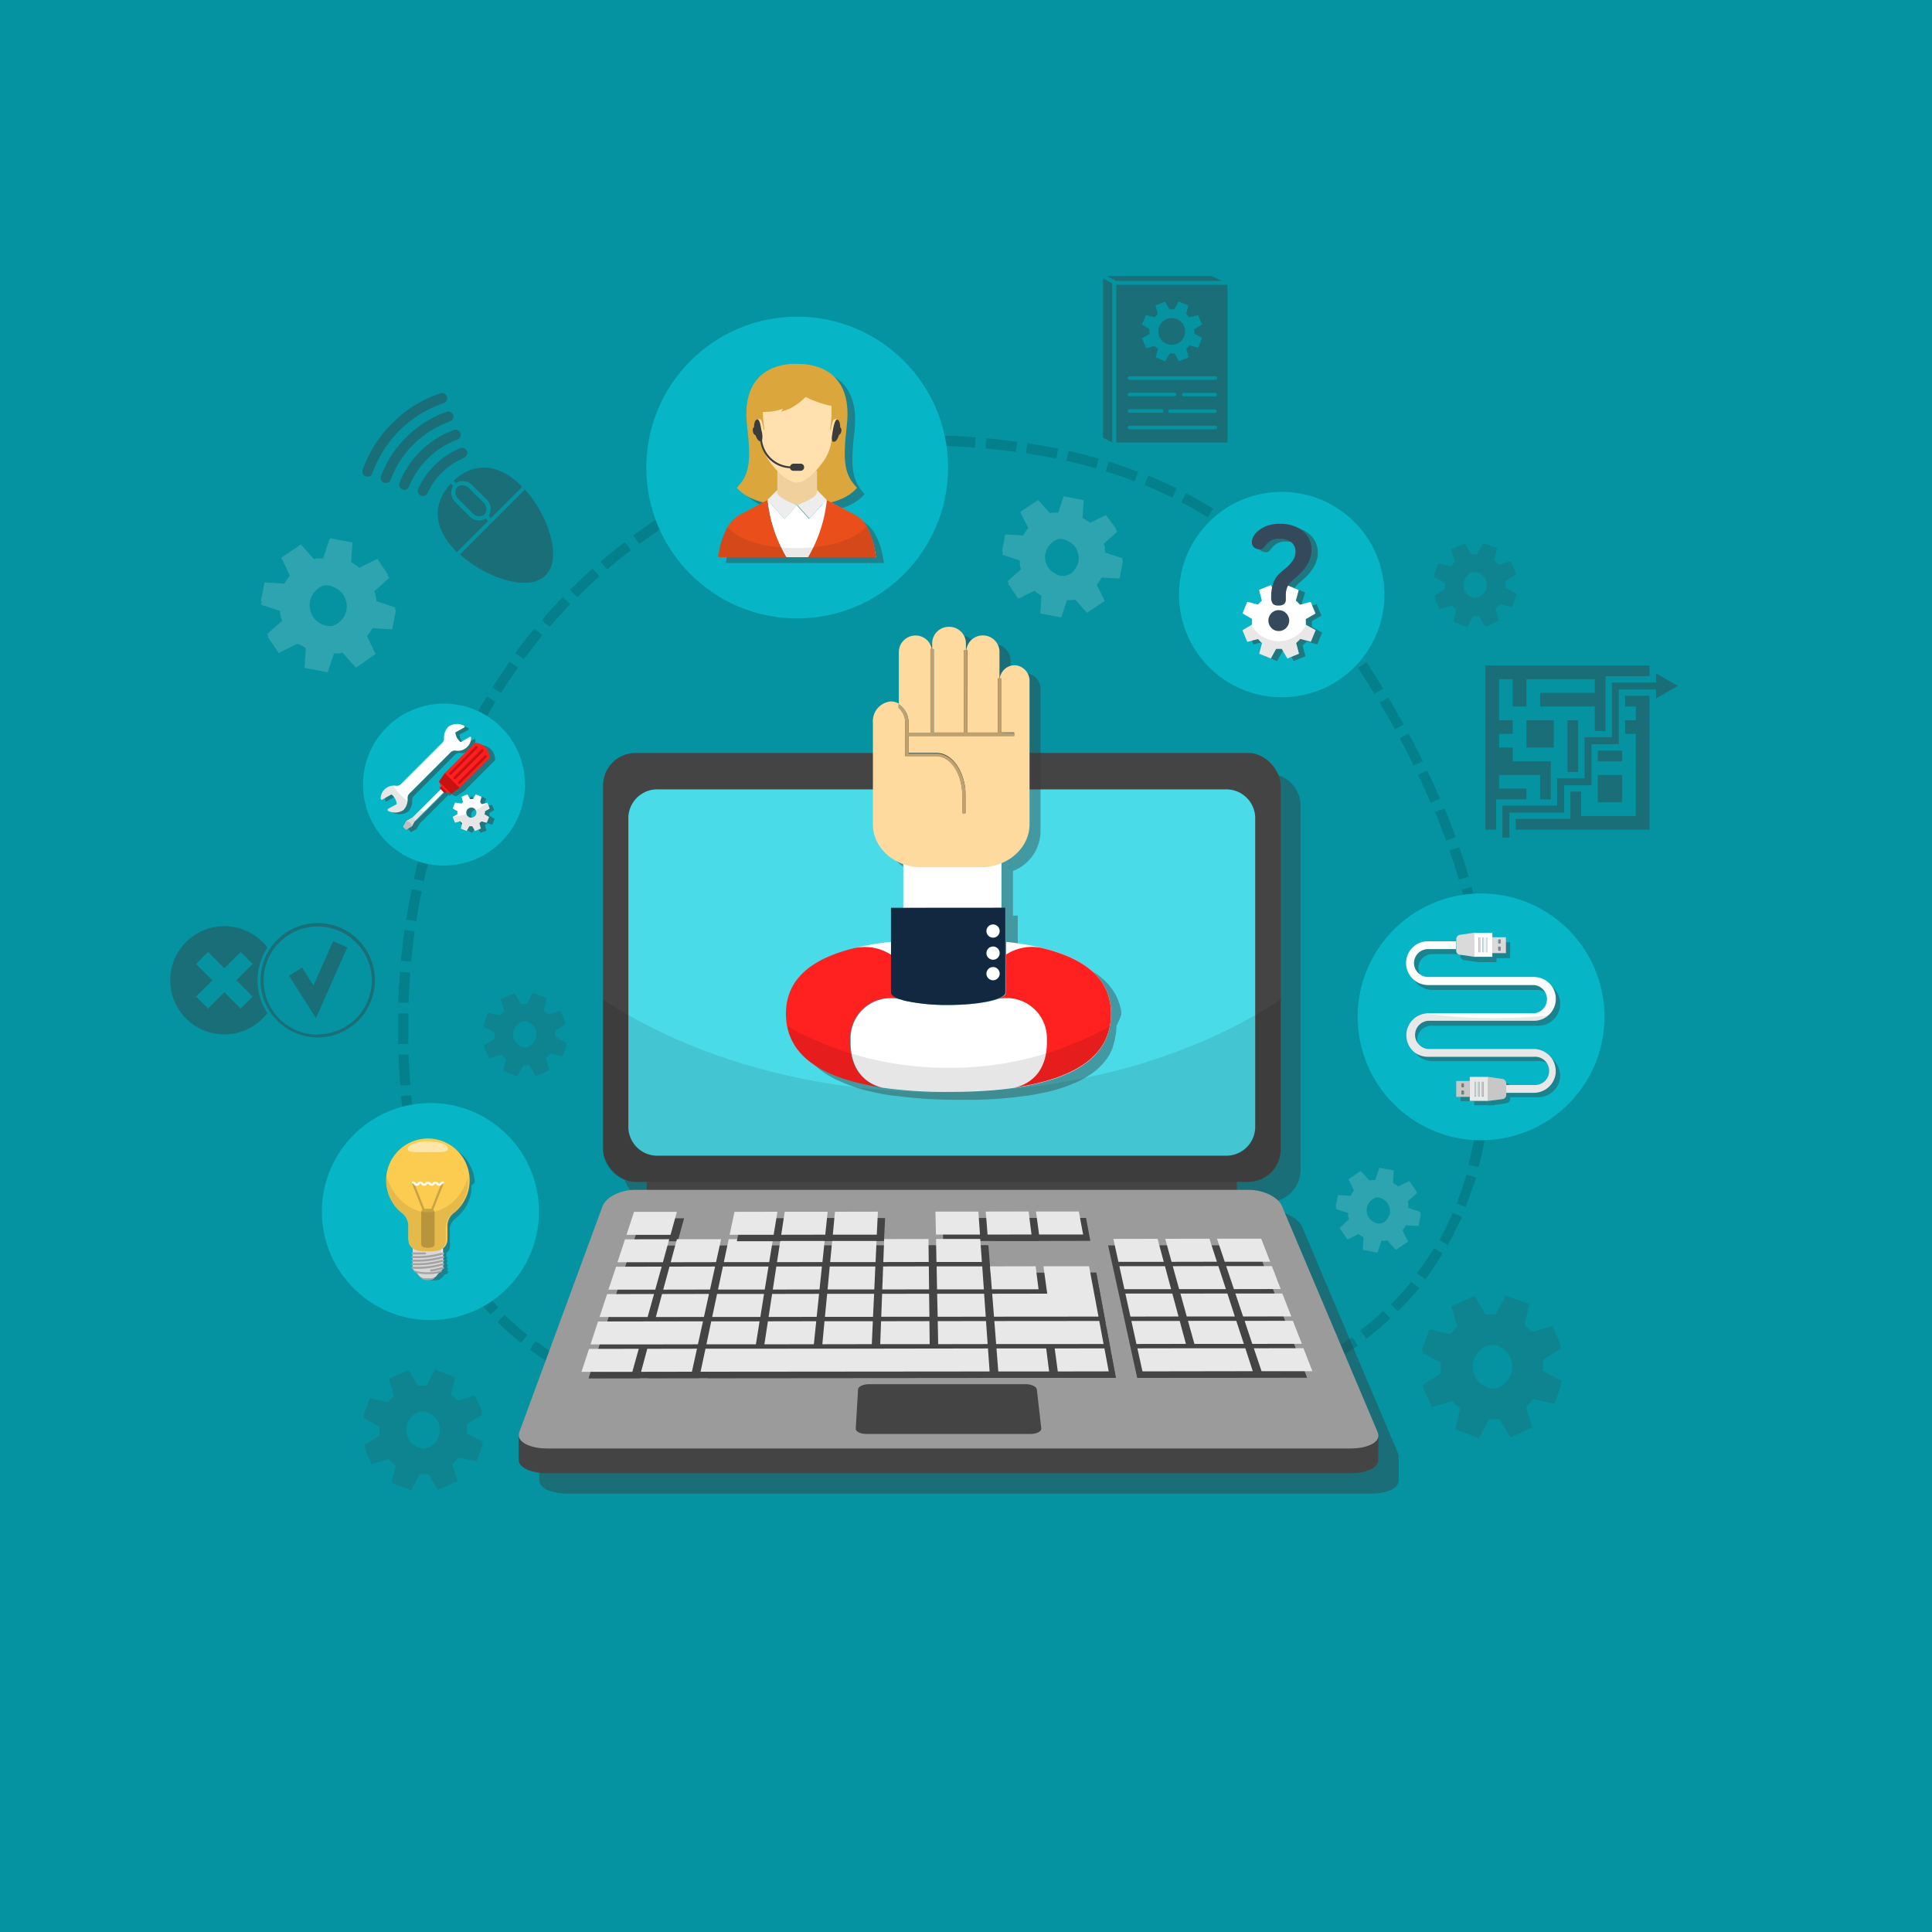 <svg xmlns="http://www.w3.org/2000/svg" viewBox="0 0 225 225"><defs><style>.\39 8fff220-7342-4412-adb7-cf30ef568ac6{fill:#0593a1;}.ef7d1058-2984-414c-acf2-3d2c63e5e994{fill:#04808c;}.\32 be21482-4495-4e0d-8305-a83fff1d40d9,.af174dd8-b693-4666-8622-751e370afc8e,.e3a0bb47-1a32-43bb-9c42-c9b82bcee9d9{fill:#383838;}.\30 bd620b2-8a07-40e8-b893-718fcef74ff7,.a2ebb26d-adae-488f-b708-1454d50cbc3a,.e3a0bb47-1a32-43bb-9c42-c9b82bcee9d9{opacity:0.4;}.\39 f509a27-a978-4ba5-9fef-c37678120fea{fill:#454444;}.d946f9c1-4be8-4045-b0cf-f8ff12763ee1{fill:#9b9b9b;}.f3b99200-16db-4e33-87e8-037304ccc412{fill:#e8e8e8;}.\38 d671c17-8c6d-4b7f-aa98-bd0d03e773c8{fill:#4adbe8;}.\30 8a6a987-f914-4838-b250-bef27bc6c68d,.\38 da02649-03bb-4557-ac58-cd0e41f812fc{opacity:0.1;}.\30 e737a04-bb31-4809-a9fb-3b47c8fbb66a,.a2ebb26d-adae-488f-b708-1454d50cbc3a,.b89c577c-6b05-404a-832f-d9bd53f53993{fill:#fff;}.\32 7bfb312-630c-499d-80d4-5c50ce40fc4c{fill:#ffda9f;}.f90a250b-84ad-4e67-a46a-336869f4c0a2{fill:#bfa16f;}.\33 dd5dc89-0b55-4977-92fd-2f87d361d984{fill:#ff2020;}.b9629d24-90d7-44d9-b6b5-9590838f98d2{fill:#112840;}.fb1ccbfd-9c32-49af-a42b-39648bc19aad{fill:#06b6c7;}.a7d2d1f7-bc0c-4b52-ba4d-7e399af8a72a{fill:#dba73d;}.\37 31f3ec0-85f4-4ccb-b025-2bc70640e1d3{fill:#f0d19e;}.\33 c22f0ad-10d0-45ca-9bff-43eae0979776{fill:#ffe0ae;}.\35 c22eda8-eff8-41a8-89c1-82efe2b0d4ac{fill:#ededed;}.b70d9c8b-12ee-40ed-a16e-af83689e7cdf{fill:#3c3c3b;}.\32 47a3bf3-67d3-452b-b8f1-4c25e2e0b83d{fill:#e94e1b;}.\38 da02649-03bb-4557-ac58-cd0e41f812fc{fill:#1d1d1b;}.\30 e737a04-bb31-4809-a9fb-3b47c8fbb66a,.\32 be21482-4495-4e0d-8305-a83fff1d40d9{opacity:0.5;}.\33 6838b10-6bd6-4f61-8251-f58a46eed758{fill:#35495d;}.\36 83e0a15-8bb3-4915-a4a7-7277adfc2a63{fill:#ff1f1f;}.f0a64996-693a-4aae-b356-fc6b05258f52{fill:#c81111;}.ac6be5eb-9a61-4561-96de-2448abe81d1b{fill:#d3d3d3;}.\31 732db4d-0e22-4fe3-ac0f-f64c54e999a5{fill:#f0f0f0;}.ab7ecbf5-211d-4311-a283-6597574ac85c{fill:#b2b2b2;}.aee96f0c-fdcd-4905-aff0-68b715c4bbbe{fill:#fccc51;}.\36 fffb5b5-0dda-4017-b7c2-25911c41cb22{fill:#c9a341;}.\36 dbe8330-f145-4d5b-b03e-955dd9a40659{fill:#dadada;}.\39 550afb9-7957-4034-8b76-be4086f9040e{fill:#878787;}</style></defs><title>Why CR</title><g id="9fb606b9-bc40-43a8-a480-960e1252b297" data-name="Layer 2"><g id="8806ec45-e0c7-43a9-93c0-511e6728b327" data-name="Layer 3"><rect class="98fff220-7342-4412-adb7-cf30ef568ac6" width="225" height="225"/><path class="ef7d1058-2984-414c-acf2-3d2c63e5e994" d="M109.85,167.57h-1.76v-1.2h3.6v1.2Zm-3,0-3.61-.06,0-1.2,3.6.06Zm6,0,0-1.2q1.81,0,3.59-.09l0,1.19Q114.72,167.53,112.9,167.55Zm-10.84-.09q-1.82-.06-3.61-.14l.06-1.19q1.78.09,3.59.14Zm15.66,0,0-1.19q1.81-.07,3.59-.19l.08,1.19Q119.54,167.34,117.72,167.42Zm-20.47-.17q-1.82-.1-3.61-.25l.1-1.19q1.77.15,3.58.25Zm25.29-.1-.09-1.19q1.81-.13,3.58-.3l.12,1.19Q124.36,167,122.54,167.15Zm-30.1-.25q-1.82-.17-3.6-.38l.14-1.19q1.76.21,3.57.38Zm34.91-.18-.13-1.19q1.8-.2,3.56-.44l.17,1.18Q129.17,166.52,127.35,166.72Zm-39.71-.35q-1.82-.24-3.58-.54l.2-1.18q1.74.3,3.54.54Zm44.5-.27-.18-1.18q1.79-.27,3.53-.61l.23,1.17Q134,165.82,132.14,166.1Zm-49.28-.49c-1.22-.23-2.42-.48-3.55-.75l.27-1.16c1.12.26,2.29.51,3.5.74Zm54-.36-.24-1.17c1.19-.25,2.36-.51,3.49-.8l.29,1.16C139.3,164.73,138.11,165,136.9,165.25Zm-58.77-.67c-1.2-.3-2.37-.64-3.5-1l.36-1.14c1.1.35,2.26.68,3.43,1Zm63.48-.44L141.3,163c1.17-.32,2.32-.66,3.42-1l.37,1.13C144,163.45,142.8,163.81,141.61,164.13Zm-68.13-.93c-1.17-.4-2.31-.83-3.4-1.3l.46-1.1c1.07.45,2.18.88,3.33,1.26Zm72.76-.51-.4-1.13c1.14-.4,2.26-.84,3.32-1.29l.47,1.1C148.55,161.84,147.41,162.28,146.24,162.69ZM69,161.42c-1.13-.51-2.22-1.07-3.26-1.65l.58-1c1,.56,2.07,1.1,3.17,1.6Zm81.78-.53-.5-1.09c1.1-.5,2.16-1,3.18-1.59l.58,1C153,159.82,151.87,160.37,150.74,160.88Zm-86.1-1.72c-1.06-.64-2.08-1.32-3-2l.71-1c.93.69,1.92,1.35,2.94,2Zm90.41-.51-.61-1c1-.61,2-1.26,3-1.93l.69,1C157.16,157.35,156.12,158,155.06,158.65Zm-94.42-2.27a34.46,34.46,0,0,1-2.73-2.43l.84-.85a33,33,0,0,0,2.64,2.35Zm98.46-.44-.73-1c.94-.72,1.85-1.49,2.7-2.28l.82.87C161,154.4,160.08,155.19,159.11,155.93Zm-102-2.87a33.57,33.57,0,0,1-2.35-2.8l1-.72a32.22,32.22,0,0,0,2.27,2.7Zm105.71-.33-.85-.85a33.84,33.84,0,0,0,2.37-2.63l.93.75A35.24,35.24,0,0,1,162.77,152.73ZM54,149.27a35.47,35.47,0,0,1-1.93-3.11l1-.58a34.33,34.33,0,0,0,1.86,3ZM166,149l-1-.72a33.49,33.49,0,0,0,2-2.93l1,.61A35.09,35.09,0,0,1,166,149Zm-114.47-4c-.54-1.06-1-2.18-1.5-3.33l1.11-.44c.44,1.11.93,2.2,1.45,3.23ZM168.62,145l-1-.58c.56-1,1.08-2.09,1.55-3.18l1.1.47C169.74,142.8,169.2,143.9,168.62,145Zm-119-4.33c-.4-1.11-.78-2.28-1.11-3.47l1.15-.32c.32,1.16.68,2.3,1.08,3.38Zm121.12-.08-1.11-.44c.42-1.08.81-2.21,1.15-3.35l1.15.34C171.52,138.27,171.13,139.43,170.69,140.54ZM48.16,136c-.29-1.15-.54-2.34-.76-3.56l1.18-.21c.21,1.18.46,2.35.74,3.48Zm124-.06-1.16-.31c.3-1.12.56-2.28.78-3.46l1.18.22C172.77,133.58,172.5,134.77,172.2,135.92Zm-125-4.69c-.18-1.16-.34-2.37-.47-3.6l1.19-.12c.12,1.21.28,2.4.46,3.54Zm126-.06L172,131c.18-1.14.33-2.33.45-3.53l1.19.11C173.54,128.79,173.39,130,173.2,131.17ZM46.62,126.42c-.1-1.17-.17-2.39-.22-3.62l1.19,0c0,1.21.12,2.41.21,3.57Zm127.14-.07-1.19-.09c.08-1.16.14-2.36.16-3.56v-.31l1.2,0v.31C173.9,123.95,173.84,125.17,173.76,126.35ZM46.36,121.59q0-1,0-2,0-.79,0-1.58l1.2,0q0,.77,0,1.56,0,1,0,2Zm126.38-.38c0-1.18,0-2.38-.12-3.57l1.19-.07c.07,1.21.11,2.43.12,3.63ZM47.58,116.79l-1.19,0c0-1.21.11-2.43.2-3.62l1.19.09C47.69,114.39,47.62,115.59,47.58,116.79Zm125-.34c-.09-1.17-.22-2.37-.38-3.55l1.18-.16c.16,1.2.29,2.42.39,3.61ZM47.88,112l-1.19-.11c.11-1.21.26-2.42.42-3.6l1.18.17C48.13,109.65,48,110.85,47.88,112Zm124.1-.31c-.18-1.16-.39-2.34-.63-3.51l1.17-.24c.25,1.19.46,2.39.64,3.57ZM48.48,107.3l-1.18-.19c.19-1.2.41-2.4.65-3.57l1.17.24C48.88,104.94,48.66,106.13,48.48,107.3Zm122.63-.25c-.26-1.14-.55-2.31-.87-3.46l1.15-.32c.33,1.17.62,2.36.88,3.52ZM49.36,102.62l-1.17-.26c.26-1.18.56-2.36.88-3.52l1.15.32C49.91,100.3,49.62,101.46,49.36,102.62Zm120.54-.18c-.33-1.13-.7-2.28-1.09-3.4l1.13-.39c.4,1.14.77,2.31,1.11,3.46ZM50.55,98l-1.15-.34c.34-1.15.71-2.31,1.11-3.46l1.13.39C51.25,95.74,50.89,96.88,50.55,98Zm117.86-.09q-.61-1.69-1.29-3.33l1.11-.46q.69,1.67,1.31,3.38ZM52,93.49l-1.12-.41c.42-1.14.87-2.27,1.34-3.38l1.1.47C52.9,91.25,52.46,92.37,52,93.49Zm114.61,0q-.71-1.65-1.48-3.26l1.08-.51q.78,1.63,1.5,3.3Zm-2-4.33Q163.87,87.54,163,86l1.05-.57q.85,1.59,1.66,3.22ZM53.85,89.08l-1.09-.49c.5-1.1,1-2.21,1.57-3.28l1.06.55C54.85,86.91,54.33,88,53.85,89.08Zm108.61-4.15q-.87-1.58-1.79-3.1l1-.61q.92,1.54,1.81,3.14ZM55.95,84.81l-1.05-.56c.57-1.06,1.18-2.13,1.8-3.16l1,.62C57.1,82.72,56.51,83.76,55.95,84.81Zm104.11-4q-.75-1.23-1.53-2.43l-.39-.6,1-.66.39.6q.78,1.21,1.55,2.46ZM58.34,80.7l-1-.64c.64-1,1.32-2,2-3l1,.69C59.64,78.7,59,79.7,58.34,80.7Zm99.12-3.91c-.68-1-1.38-2-2.09-2.9l1-.72c.72.95,1.43,1.94,2.12,2.95ZM61,76.77l-1-.71c.72-1,1.47-1.94,2.24-2.86l.92.76C62.48,74.87,61.74,75.81,61,76.77ZM64,73l-.91-.78c.79-.92,1.61-1.82,2.45-2.69l.86.83C65.58,71.26,64.77,72.15,64,73Zm90.66-.1c-.74-.94-1.51-1.86-2.29-2.74l.9-.79c.79.89,1.57,1.83,2.33,2.79ZM67.23,69.56l-.85-.85c.86-.86,1.74-1.7,2.64-2.5l.8.89C68.94,67.89,68.07,68.71,67.23,69.56Zm84.34-.23c-.81-.88-1.65-1.74-2.5-2.54l.83-.86c.86.83,1.72,1.7,2.55,2.6Zm-80.85-3-.78-.91c.92-.79,1.87-1.56,2.83-2.3l.73.95C72.55,64.79,71.61,65.54,70.72,66.32ZM148.21,66c-.88-.8-1.79-1.58-2.71-2.31l.74-.93c.94.75,1.87,1.54,2.77,2.36ZM74.45,63.35l-.71-1c1-.72,2-1.41,3-2.07l.65,1C76.4,62,75.41,62.65,74.45,63.35Zm70.11-.42c-.94-.72-1.92-1.4-2.91-2l.65-1c1,.66,2,1.36,3,2.1ZM78.4,60.68l-.63-1c1-.64,2.09-1.25,3.15-1.83l.57,1.05C80.45,59.45,79.41,60.05,78.4,60.68Zm62.25-.43c-1-.62-2-1.21-3.09-1.76l.55-1.06c1.07.56,2.14,1.17,3.17,1.8ZM82.54,58.33,82,57.27c1.07-.55,2.18-1.08,3.29-1.57l.48,1.09C84.68,57.27,83.59,57.79,82.54,58.33Zm54-.38c-1.05-.52-2.14-1-3.25-1.46l.45-1.11c1.13.46,2.24,1,3.32,1.49ZM86.85,56.33l-.46-1.1c1.11-.47,2.26-.9,3.4-1.3l.39,1.13C89.07,55.44,87.95,55.87,86.85,56.33Zm45.29-.27c-1.09-.42-2.23-.81-3.37-1.16l.35-1.14c1.17.36,2.32.76,3.44,1.19ZM91.31,54.67l-.37-1.14c1.15-.37,2.33-.72,3.49-1l.3,1.16C93.59,54,92.44,54.31,91.31,54.67Zm36.33-.12c-1.12-.32-2.28-.62-3.46-.88l.26-1.17c1.2.27,2.38.57,3.52.9ZM123,53.42c-1.14-.24-2.32-.45-3.52-.63l.18-1.18c1.21.19,2.42.4,3.58.64Zm-27.13,0-.27-1.16c1.18-.28,2.38-.52,3.56-.72l.2,1.18C98.22,52.89,97,53.13,95.89,53.4Zm22.44-.78q-1.75-.24-3.55-.41l.11-1.19q1.82.17,3.6.42Zm-17.77-.11-.18-1.18c1.19-.18,2.41-.32,3.61-.42l.1,1.19C102.91,52.2,101.72,52.33,100.55,52.51Zm13-.4-.81-.06q-1.38-.1-2.75-.13l0-1.2q1.4,0,2.81.13l.83.06ZM105.27,52l-.07-1.19c1.19-.07,2.4-.11,3.59-.11l.05,1.2C107.61,51.9,106.43,51.94,105.27,52Z"/><path class="e3a0bb47-1a32-43bb-9c42-c9b82bcee9d9" d="M162.79,169.2l-11.16-26.36c-.44-1-2.16-1.88-3.86-1.88h-1.39V140h1.31a3.78,3.78,0,0,0,3.78-3.78V93.86a3.78,3.78,0,0,0-3.78-3.78H76.34a3.78,3.78,0,0,0-3.78,3.78v42.38A3.78,3.78,0,0,0,76.34,140h1.31V141H76.26c-1.69,0-3.37.84-3.75,1.88L62.8,169.2a.86.86,0,0,0,0,.16h0v3.14h0c.11.83,1.46,1.45,3.35,1.45h93.47c1.9,0,3.21-.62,3.27-1.45h0v-3h0A.93.93,0,0,0,162.79,169.2Z"/><rect class="9f509a27-a978-4ba5-9fef-c37678120fea" x="75.32" y="137.17" width="68.73" height="2.92"/><path class="9f509a27-a978-4ba5-9fef-c37678120fea" d="M160.54,167.13l-1.18,0L149.3,143.33c-.44-1-2.16-1.88-3.85-1.88H73.93c-1.69,0-3.37.84-3.75,1.88l-8.67,23.54-1.1.11v3.14h0c.11.83,1.46,1.45,3.35,1.45h93.47c1.9,0,3.21-.62,3.27-1.45h0Z"/><path class="d946f9c1-4be8-4045-b0cf-f8ff12763ee1" d="M157.25,168.69H63.78c-2.21,0-3.69-.84-3.31-1.88l9.71-26.36c.38-1,2.06-1.88,3.75-1.88h71.51c1.69,0,3.42.84,3.85,1.88l11.16,26.36C160.9,167.85,159.46,168.69,157.25,168.69Z"/><polygon class="9f509a27-a978-4ba5-9fef-c37678120fea" points="109.12 157.8 103.33 157.8 102.34 157.8 96.55 157.81 95.56 157.81 89.77 157.81 88.78 157.82 83 157.82 82.43 160.5 116.08 160.47 115.9 157.79 110.11 157.8 109.12 157.8"/><polygon class="9f509a27-a978-4ba5-9fef-c37678120fea" points="115.11 145.03 73.63 145.07 68.56 160.51 129.95 160.46 127.67 148.21 115.36 148.24 115.11 145.03"/><polygon class="9f509a27-a978-4ba5-9fef-c37678120fea" points="74.68 141.88 73.8 144.56 78.93 144.56 79.67 141.88 74.68 141.88"/><polygon class="9f509a27-a978-4ba5-9fef-c37678120fea" points="97.22 141.86 92.23 141.87 91.82 144.54 96.95 144.54 97.22 141.86"/><polygon class="9f509a27-a978-4ba5-9fef-c37678120fea" points="103.08 141.86 98.08 141.86 97.83 144.54 102.95 144.53 103.08 141.86"/><polygon class="9f509a27-a978-4ba5-9fef-c37678120fea" points="115.84 144.52 120.97 144.52 120.63 141.84 115.63 141.85 115.84 144.52"/><polygon class="9f509a27-a978-4ba5-9fef-c37678120fea" points="126.98 144.51 126.48 141.84 122.48 141.84 122.48 141.84 109.78 141.85 109.84 144.53 121.85 144.52 121.85 144.52 126.98 144.51"/><polygon class="9f509a27-a978-4ba5-9fef-c37678120fea" points="73.63 145.07 72.75 147.75 78.04 147.75 78.78 145.07 73.63 145.07"/><polygon class="9f509a27-a978-4ba5-9fef-c37678120fea" points="84.82 145.06 79.67 145.07 78.94 147.75 84.23 147.74 84.82 145.06"/><polygon class="9f509a27-a978-4ba5-9fef-c37678120fea" points="90.86 145.06 85.7 145.06 85.14 147.74 90.42 147.74 90.86 145.06"/><polygon class="9f509a27-a978-4ba5-9fef-c37678120fea" points="96.89 145.05 91.74 145.06 91.33 147.73 96.61 147.73 96.89 145.05"/><polygon class="9f509a27-a978-4ba5-9fef-c37678120fea" points="97.52 147.73 102.81 147.72 102.93 145.05 97.78 145.05 97.52 147.73"/><polygon class="9f509a27-a978-4ba5-9fef-c37678120fea" points="103.71 147.72 109 147.72 108.97 145.04 103.81 145.04 103.71 147.72"/><polygon class="9f509a27-a978-4ba5-9fef-c37678120fea" points="115 145.03 109.85 145.04 109.9 147.72 115.19 147.71 115 145.03"/><polygon class="9f509a27-a978-4ba5-9fef-c37678120fea" points="121.45 148.22 116.14 148.22 116.35 150.9 121.79 150.9 121.45 148.22"/><polygon class="9f509a27-a978-4ba5-9fef-c37678120fea" points="72.58 148.26 71.7 150.94 77.15 150.94 77.89 148.26 72.58 148.26"/><polygon class="9f509a27-a978-4ba5-9fef-c37678120fea" points="78.81 148.26 78.08 150.94 83.52 150.93 84.11 148.25 78.81 148.26"/><polygon class="9f509a27-a978-4ba5-9fef-c37678120fea" points="85.03 148.25 84.46 150.93 89.9 150.93 90.34 148.25 85.03 148.25"/><polygon class="9f509a27-a978-4ba5-9fef-c37678120fea" points="90.84 150.92 96.28 150.92 96.56 148.24 91.25 148.25 90.84 150.92"/><polygon class="9f509a27-a978-4ba5-9fef-c37678120fea" points="97.21 150.92 102.66 150.91 102.78 148.24 97.47 148.24 97.21 150.92"/><polygon class="9f509a27-a978-4ba5-9fef-c37678120fea" points="103.59 150.91 109.04 150.91 109 148.23 103.69 148.24 103.59 150.91"/><polygon class="9f509a27-a978-4ba5-9fef-c37678120fea" points="115.22 148.22 109.91 148.23 109.97 150.91 115.41 150.9 115.22 148.22"/><polygon class="9f509a27-a978-4ba5-9fef-c37678120fea" points="128.76 154.08 127.67 148.21 122.36 148.22 122.79 151.41 116.39 151.41 116.6 154.09 128.76 154.08"/><polygon class="9f509a27-a978-4ba5-9fef-c37678120fea" points="71.53 151.45 70.65 154.13 76.26 154.13 77 151.45 71.53 151.45"/><polygon class="9f509a27-a978-4ba5-9fef-c37678120fea" points="77.94 151.45 77.22 154.13 82.82 154.12 83.41 151.44 77.94 151.45"/><polygon class="9f509a27-a978-4ba5-9fef-c37678120fea" points="84.35 151.44 83.78 154.12 89.38 154.11 89.82 151.44 84.35 151.44"/><polygon class="9f509a27-a978-4ba5-9fef-c37678120fea" points="90.76 151.44 90.34 154.11 95.95 154.11 96.23 151.43 90.76 151.44"/><polygon class="9f509a27-a978-4ba5-9fef-c37678120fea" points="96.91 154.11 102.51 154.1 102.63 151.43 97.17 151.43 96.91 154.11"/><polygon class="9f509a27-a978-4ba5-9fef-c37678120fea" points="109.04 151.42 103.57 151.42 103.47 154.1 109.07 154.1 109.04 151.42"/><polygon class="9f509a27-a978-4ba5-9fef-c37678120fea" points="109.98 151.42 110.03 154.1 115.64 154.09 115.45 151.41 109.98 151.42"/><polygon class="9f509a27-a978-4ba5-9fef-c37678120fea" points="77.08 154.64 76.11 154.64 70.49 154.64 69.61 157.32 75.37 157.32 76.36 157.31 82.12 157.31 82.71 154.63 77.08 154.64"/><polygon class="9f509a27-a978-4ba5-9fef-c37678120fea" points="83.67 154.63 83.11 157.31 88.87 157.3 89.3 154.63 83.67 154.63"/><polygon class="9f509a27-a978-4ba5-9fef-c37678120fea" points="90.27 154.63 89.85 157.3 95.61 157.3 95.89 154.62 90.27 154.63"/><polygon class="9f509a27-a978-4ba5-9fef-c37678120fea" points="96.86 154.62 96.6 157.3 102.36 157.29 102.49 154.61 96.86 154.62"/><polygon class="9f509a27-a978-4ba5-9fef-c37678120fea" points="103.45 154.61 103.35 157.29 109.11 157.28 109.08 154.61 103.45 154.61"/><polygon class="9f509a27-a978-4ba5-9fef-c37678120fea" points="110.1 157.28 115.86 157.28 115.67 154.6 110.05 154.61 110.1 157.28"/><polygon class="9f509a27-a978-4ba5-9fef-c37678120fea" points="123.6 157.27 129.36 157.27 128.86 154.59 116.64 154.6 116.85 157.28 122.61 157.27 123.6 157.27"/><polygon class="9f509a27-a978-4ba5-9fef-c37678120fea" points="68.56 160.51 74.48 160.51 75.23 157.83 69.44 157.83 68.56 160.51"/><polygon class="9f509a27-a978-4ba5-9fef-c37678120fea" points="75.49 160.5 81.41 160.5 82 157.82 76.22 157.83 75.49 160.5"/><polygon class="9f509a27-a978-4ba5-9fef-c37678120fea" points="117.1 160.47 123.02 160.46 122.67 157.78 116.89 157.79 117.1 160.47"/><polygon class="9f509a27-a978-4ba5-9fef-c37678120fea" points="124.03 160.46 129.95 160.46 129.45 157.78 123.67 157.78 124.03 160.46"/><polygon class="9f509a27-a978-4ba5-9fef-c37678120fea" points="146.31 160.46 152.23 160.45 151.2 157.78 151.2 157.78 151 157.27 151 157.27 149.97 154.59 149.97 154.59 149.25 152.74 148.74 151.4 148.74 151.4 148.54 150.89 148.54 150.89 147.51 148.21 147.51 148.21 147.31 147.7 147.31 147.7 146.28 145.03 141.12 145.03 141.12 145.03 137.66 145.03 135.09 145.03 135.09 145.03 134.21 145.03 134.21 145.03 129.05 145.04 130.75 152.75 131.04 154.09 131.04 154.09 131.15 154.6 131.15 154.6 131.74 157.28 131.74 157.28 131.85 157.79 131.85 157.79 132.44 160.47 145.29 160.46 145.29 160.46 146.31 160.46 146.31 160.46"/><rect class="9f509a27-a978-4ba5-9fef-c37678120fea" x="70.23" y="87.69" width="78.92" height="49.95" rx="3.78" ry="3.78"/><polygon class="f3b99200-16db-4e33-87e8-037304ccc412" points="73.84 141.13 72.96 143.81 78.09 143.81 78.83 141.13 73.84 141.13"/><polygon class="f3b99200-16db-4e33-87e8-037304ccc412" points="108.94 141.1 109 143.78 114.13 143.78 113.94 141.1 108.94 141.1"/><polygon class="f3b99200-16db-4e33-87e8-037304ccc412" points="115.01 143.78 120.13 143.77 119.79 141.09 114.8 141.1 115.01 143.78"/><polygon class="f3b99200-16db-4e33-87e8-037304ccc412" points="121.01 143.77 126.14 143.77 125.64 141.09 120.65 141.09 121.01 143.77"/><polygon class="f3b99200-16db-4e33-87e8-037304ccc412" points="72.79 144.33 71.91 147 77.2 147 77.94 144.32 72.79 144.33"/><polygon class="f3b99200-16db-4e33-87e8-037304ccc412" points="83.98 144.32 78.83 144.32 78.11 147 83.39 146.99 83.98 144.32"/><polygon class="f3b99200-16db-4e33-87e8-037304ccc412" points="90.02 144.31 84.86 144.31 84.3 146.99 89.58 146.99 90.02 144.31"/><polygon class="f3b99200-16db-4e33-87e8-037304ccc412" points="96.06 144.31 90.9 144.31 90.49 146.99 95.78 146.98 96.06 144.31"/><polygon class="f3b99200-16db-4e33-87e8-037304ccc412" points="96.68 146.98 101.97 146.98 102.09 144.3 96.94 144.3 96.68 146.98"/><polygon class="f3b99200-16db-4e33-87e8-037304ccc412" points="102.87 146.98 108.16 146.97 108.13 144.29 102.97 144.3 102.87 146.98"/><polygon class="f3b99200-16db-4e33-87e8-037304ccc412" points="114.16 144.29 109.01 144.29 109.06 146.97 114.35 146.97 114.16 144.29"/><polygon class="f3b99200-16db-4e33-87e8-037304ccc412" points="120.61 147.47 115.3 147.48 115.51 150.15 120.95 150.15 120.61 147.47"/><polygon class="f3b99200-16db-4e33-87e8-037304ccc412" points="129.66 144.28 130.25 146.95 135.53 146.95 134.81 144.27 129.66 144.28"/><polygon class="f3b99200-16db-4e33-87e8-037304ccc412" points="136.44 146.95 141.72 146.94 140.85 144.26 135.7 144.27 136.44 146.95"/><polygon class="f3b99200-16db-4e33-87e8-037304ccc412" points="146.88 144.26 141.73 144.26 142.63 146.94 147.92 146.94 146.88 144.26"/><polygon class="f3b99200-16db-4e33-87e8-037304ccc412" points="71.75 147.52 70.86 150.19 76.31 150.19 77.06 147.51 71.75 147.52"/><polygon class="f3b99200-16db-4e33-87e8-037304ccc412" points="77.97 147.51 77.24 150.19 82.69 150.18 83.28 147.5 77.97 147.51"/><polygon class="f3b99200-16db-4e33-87e8-037304ccc412" points="84.19 147.5 83.62 150.18 89.06 150.18 89.5 147.5 84.19 147.5"/><polygon class="f3b99200-16db-4e33-87e8-037304ccc412" points="90 150.18 95.44 150.17 95.72 147.49 90.41 147.5 90 150.18"/><polygon class="f3b99200-16db-4e33-87e8-037304ccc412" points="96.38 150.17 101.82 150.17 101.94 147.49 96.63 147.49 96.38 150.17"/><polygon class="f3b99200-16db-4e33-87e8-037304ccc412" points="102.75 150.17 108.2 150.16 108.17 147.48 102.85 147.49 102.75 150.17"/><polygon class="f3b99200-16db-4e33-87e8-037304ccc412" points="114.39 147.48 109.08 147.48 109.13 150.16 114.58 150.16 114.39 147.48"/><polygon class="f3b99200-16db-4e33-87e8-037304ccc412" points="127.93 153.33 126.83 147.47 121.52 147.47 121.96 150.66 115.55 150.67 115.76 153.34 127.93 153.33"/><polygon class="f3b99200-16db-4e33-87e8-037304ccc412" points="130.36 147.46 130.95 150.14 136.39 150.14 135.67 147.46 130.36 147.46"/><polygon class="f3b99200-16db-4e33-87e8-037304ccc412" points="137.32 150.13 142.77 150.13 141.89 147.45 136.58 147.46 137.32 150.13"/><polygon class="f3b99200-16db-4e33-87e8-037304ccc412" points="148.12 147.45 142.8 147.45 143.7 150.13 149.15 150.12 148.12 147.45"/><polygon class="f3b99200-16db-4e33-87e8-037304ccc412" points="70.7 150.71 69.82 153.38 75.42 153.38 76.17 150.7 70.7 150.71"/><polygon class="f3b99200-16db-4e33-87e8-037304ccc412" points="77.1 150.7 76.38 153.38 81.98 153.37 82.57 150.69 77.1 150.7"/><polygon class="f3b99200-16db-4e33-87e8-037304ccc412" points="83.51 150.69 82.94 153.37 88.55 153.37 88.98 150.69 83.51 150.69"/><polygon class="f3b99200-16db-4e33-87e8-037304ccc412" points="89.92 150.69 89.51 153.37 95.11 153.36 95.39 150.68 89.92 150.69"/><polygon class="f3b99200-16db-4e33-87e8-037304ccc412" points="96.07 153.36 101.67 153.36 101.8 150.68 96.33 150.68 96.07 153.36"/><polygon class="f3b99200-16db-4e33-87e8-037304ccc412" points="108.2 150.67 102.73 150.68 102.63 153.35 108.24 153.35 108.2 150.67"/><polygon class="f3b99200-16db-4e33-87e8-037304ccc412" points="109.14 150.67 109.2 153.35 114.8 153.34 114.61 150.67 109.14 150.67"/><polygon class="f3b99200-16db-4e33-87e8-037304ccc412" points="131.06 150.65 131.65 153.33 137.25 153.32 136.53 150.65 131.06 150.65"/><polygon class="f3b99200-16db-4e33-87e8-037304ccc412" points="138.21 153.32 143.81 153.32 142.94 150.64 137.47 150.65 138.21 153.32"/><polygon class="f3b99200-16db-4e33-87e8-037304ccc412" points="149.34 150.64 143.87 150.64 144.77 153.32 150.38 153.31 149.34 150.64"/><polygon class="f3b99200-16db-4e33-87e8-037304ccc412" points="76.24 153.89 75.28 153.89 69.65 153.9 68.77 156.57 74.53 156.57 75.52 156.57 81.28 156.56 81.87 153.88 76.24 153.89"/><polygon class="f3b99200-16db-4e33-87e8-037304ccc412" points="82.83 153.88 82.27 156.56 88.03 156.56 88.46 153.88 82.83 153.88"/><polygon class="f3b99200-16db-4e33-87e8-037304ccc412" points="89.43 153.88 89.02 156.56 94.78 156.55 95.06 153.87 89.43 153.88"/><polygon class="f3b99200-16db-4e33-87e8-037304ccc412" points="96.02 153.87 95.77 156.55 101.53 156.54 101.65 153.87 96.02 153.87"/><polygon class="f3b99200-16db-4e33-87e8-037304ccc412" points="102.61 153.87 102.51 156.54 108.27 156.54 108.24 153.86 102.61 153.87"/><polygon class="f3b99200-16db-4e33-87e8-037304ccc412" points="109.26 156.54 115.02 156.53 114.83 153.85 109.21 153.86 109.26 156.54"/><polygon class="f3b99200-16db-4e33-87e8-037304ccc412" points="122.76 156.53 128.52 156.52 128.02 153.84 115.8 153.85 116.01 156.53 121.77 156.53 122.76 156.53"/><polygon class="f3b99200-16db-4e33-87e8-037304ccc412" points="131.76 153.84 132.35 156.52 138.11 156.51 137.39 153.84 131.76 153.84"/><polygon class="f3b99200-16db-4e33-87e8-037304ccc412" points="139.1 156.51 144.86 156.51 143.98 153.83 138.35 153.83 139.1 156.51"/><polygon class="f3b99200-16db-4e33-87e8-037304ccc412" points="150.57 153.82 144.95 153.83 145.84 156.51 151.61 156.5 150.57 153.82"/><polygon class="f3b99200-16db-4e33-87e8-037304ccc412" points="67.72 159.76 73.64 159.76 74.39 157.08 68.6 157.09 67.72 159.76"/><polygon class="f3b99200-16db-4e33-87e8-037304ccc412" points="74.66 159.76 80.58 159.75 81.17 157.07 75.38 157.08 74.66 159.76"/><polygon class="f3b99200-16db-4e33-87e8-037304ccc412" points="108.28 157.05 102.49 157.06 101.5 157.06 95.72 157.06 94.72 157.06 88.94 157.07 87.94 157.07 82.16 157.07 81.59 159.75 115.25 159.72 115.06 157.04 109.27 157.05 108.28 157.05"/><polygon class="f3b99200-16db-4e33-87e8-037304ccc412" points="116.26 159.72 122.18 159.72 121.84 157.04 116.05 157.04 116.26 159.72"/><polygon class="f3b99200-16db-4e33-87e8-037304ccc412" points="123.19 159.72 129.12 159.71 128.62 157.03 122.83 157.04 123.19 159.72"/><polygon class="f3b99200-16db-4e33-87e8-037304ccc412" points="138.25 157.02 132.46 157.03 133.05 159.71 145.9 159.69 145.03 157.02 139.24 157.02 138.25 157.02"/><polygon class="f3b99200-16db-4e33-87e8-037304ccc412" points="146.92 159.69 152.84 159.69 151.8 157.01 146.02 157.02 146.92 159.69"/><path class="9f509a27-a978-4ba5-9fef-c37678120fea" d="M120,167H100.92c-.72,0-1.28-.28-1.26-.62l.27-4.56c0-.34.59-.62,1.28-.62h18.23c.69,0,1.27.28,1.31.62l.52,4.56C121.29,166.7,120.74,167,120,167Z"/><path class="8d671c17-8c6d-4b7f-aa98-bd0d03e773c8" d="M142.68,134.59h-66a3.37,3.37,0,0,1-3.5-3.23V95.16a3.37,3.37,0,0,1,3.5-3.23h66a3.37,3.37,0,0,1,3.5,3.23v36.2A3.37,3.37,0,0,1,142.68,134.59Z"/><circle class="f3b99200-16db-4e33-87e8-037304ccc412" cx="109.69" cy="89.69" r="1.27"/><circle class="9f509a27-a978-4ba5-9fef-c37678120fea" cx="109.69" cy="89.69" r="0.88"/><polygon class="9f509a27-a978-4ba5-9fef-c37678120fea" points="102.63 141.87 90.34 141.87 90.34 141.87 86.38 141.87 85.81 144.55 90.94 144.55 90.94 144.52 102.63 144.52 102.63 141.87"/><polygon class="f3b99200-16db-4e33-87e8-037304ccc412" points="85.54 141.13 84.97 143.8 90.1 143.8 90.54 141.12 85.54 141.13"/><polygon class="f3b99200-16db-4e33-87e8-037304ccc412" points="96.39 141.12 91.39 141.12 90.98 143.8 96.11 143.79 96.39 141.12"/><polygon class="f3b99200-16db-4e33-87e8-037304ccc412" points="102.24 141.11 97.24 141.12 96.99 143.79 102.11 143.79 102.24 141.11"/><path class="08a6a987-f914-4838-b250-bef27bc6c68d" d="M109.69,127.22c-15.35,0-29.27-4.12-39.46-10.81v17.44A3.78,3.78,0,0,0,74,137.63h71.36a3.78,3.78,0,0,0,3.78-3.78V116.41C139,123.1,125,127.22,109.69,127.22Z"/><path class="e3a0bb47-1a32-43bb-9c42-c9b82bcee9d9" d="M130.59,118.14c0-.09,0-.17,0-.25s-.07-.39-.11-.57l-.07-.26c-.06-.19-.12-.38-.19-.56l-.07-.19a6,6,0,0,0-.36-.7l-.06-.09a6.39,6.39,0,0,0-.39-.56l-.15-.18c-.12-.15-.25-.29-.39-.43l-.17-.17q-.24-.23-.51-.44l-.12-.1c-.22-.17-.46-.33-.7-.48l-.19-.11-.58-.33-.29-.15-.55-.25-.33-.14-.62-.23-.55-.19-.63-.19-.59-.16-.24-.06h0a32.82,32.82,0,0,0-4.2-.72v-4h-.56v-5.2a5,5,0,0,0,3.21-4.52V80.35a1.83,1.83,0,0,0-1.7-1.94h0A1.78,1.78,0,0,0,117.69,80h0V76.89A1.94,1.94,0,0,0,115.72,75h0a1.94,1.94,0,0,0-1.93,1.72h0v-.75A1.94,1.94,0,0,0,111.8,74h0a1.94,1.94,0,0,0-1.94,1.94v.59h0a1.93,1.93,0,0,0-1.9-1.56h0a1.94,1.94,0,0,0-1.94,1.94v6a1.86,1.86,0,0,0-.93-.26h0a2.3,2.3,0,0,0-2.09,2.47V96.94a5.09,5.09,0,0,0,3.61,4.69v5H105v4a32,32,0,0,0-4.24.72c-4.82,1.18-8,3.5-8,7.65,0,3.08,1.66,5.21,4.41,6.63l.13.07L98,126l.24.11.6.24.33.12.58.2.42.13.57.16.5.12.55.13.61.12.48.1,1,.16.17,0h0a53.86,53.86,0,0,0,7.7.49h0l2,0h.18l1.81-.08h0q1.93-.12,3.7-.38h0l.12,0h0c.63-.09,1.24-.21,1.83-.33h0l.47-.1h0l.7-.17h0l.57-.16h0l.59-.18h0c.36-.12.71-.24,1-.38h0l.38-.17h.06l.64-.3h0l.38-.2h0c.22-.12.43-.25.63-.38l0,0,0,0,.25-.16h0a8.85,8.85,0,0,0,.8-.63h0l.18-.18,0,0,0,0q.26-.25.49-.51v0h0l.18-.22h0a6.75,6.75,0,0,0,.45-.65l0,0,0,0,.05-.08h0a6.25,6.25,0,0,0,.4-.9h0c0-.07,0-.15.07-.23v-.06a6.77,6.77,0,0,0,.19-.74c0-.1,0-.2.06-.31a7.81,7.81,0,0,0,.09-1.12A7.59,7.59,0,0,0,130.59,118.14Z"/><rect class="b89c577c-6b05-404a-832f-d9bd53f53993" x="105.2" y="99.3" width="11.43" height="6.84"/><path class="27bfb312-630c-499d-80d4-5c50ce40fc4c" d="M108.75,85.33h3.52v-9.6h.22V75A1.94,1.94,0,0,0,110.54,73h0A1.94,1.94,0,0,0,108.56,75v.59h.19Z"/><path class="27bfb312-630c-499d-80d4-5c50ce40fc4c" d="M112.65,85.33h3.56V79h.19V75.95A1.93,1.93,0,0,0,114.46,74h0a1.94,1.94,0,0,0-1.93,1.72h.15Z"/><path class="27bfb312-630c-499d-80d4-5c50ce40fc4c" d="M118.13,77.47h0A1.78,1.78,0,0,0,116.43,79h.16v6.29h1.52v.39H105.81v2h3.26c1.87,0,3.39,2.26,3.39,5v2h-.39v-2c0-2.57-1.35-4.66-3-4.66h-3.65V84.18a2.24,2.24,0,0,0-.77-1.75V82a2.54,2.54,0,0,1,1.16,2.21v1.15h2.55V75.57h.16a1.93,1.93,0,0,0-1.9-1.56h0a1.94,1.94,0,0,0-1.94,1.94v6a1.85,1.85,0,0,0-.93-.26h0a2.3,2.3,0,0,0-2.09,2.47V96c0,2.79,2.54,5,5.67,5h6.9c3.14,0,5.67-2.26,5.67-5V79.41A1.83,1.83,0,0,0,118.13,77.47Z"/><path class="f90a250b-84ad-4e67-a46a-336869f4c0a2" d="M116.59,85.33V79h-.38v6.29h-3.56v-9.6h-.39v9.6h-3.52V75.57h-.39v9.76h-2.55V84.18A2.54,2.54,0,0,0,104.65,82v.47a2.24,2.24,0,0,1,.77,1.75V88.1h3.65c1.65,0,3,2.09,3,4.66v2h.39v-2c0-2.79-1.52-5-3.39-5h-3.26v-2h12.31v-.39Z"/><path class="3dd5dc89-0b55-4977-92fd-2f87d361d984" d="M104.81,116.36A4.69,4.69,0,0,0,99,121.1c-.11,4.21,2.53,5.28,3.71,5.55-6.59-1-11.18-3.47-11.18-8.59,0-4.14,3.14-6.47,8-7.65a5.53,5.53,0,0,1,4.24.77v4.41C103.76,115.88,104.14,116.14,104.81,116.36Z"/><path class="b89c577c-6b05-404a-832f-d9bd53f53993" d="M117.19,109.69c7.14.78,12.2,3.12,12.2,8.37,0,7-8.46,9.1-18.91,9.1a53.87,53.87,0,0,1-7.7-.49h0c-1.18-.27-3.82-1.34-3.71-5.55a4.69,4.69,0,0,1,5.78-4.74,6.15,6.15,0,0,0,.6.18h0a22.8,22.8,0,0,0,5,.49c3.71,0,6.71-.65,6.71-1.45Z"/><path class="b9629d24-90d7-44d9-b6b5-9590838f98d2" d="M103.76,105.72v9.87c0,.29.38.55,1,.77a3.39,3.39,0,0,1,.6.18h0a22.8,22.8,0,0,0,5,.49c3.71,0,6.71-.65,6.71-1.45v-9.87Z"/><path class="b9629d24-90d7-44d9-b6b5-9590838f98d2" d="M104.81,116.36a3.44,3.44,0,0,1,.6.18A6.15,6.15,0,0,1,104.81,116.36Z"/><path class="b89c577c-6b05-404a-832f-d9bd53f53993" d="M103.76,109.69v1.49a5.53,5.53,0,0,0-4.24-.77A32,32,0,0,1,103.76,109.69Z"/><path class="b89c577c-6b05-404a-832f-d9bd53f53993" d="M116.42,108.43a.77.77,0,0,1-.77.77h0a.77.77,0,0,1-.77-.77h0a.77.77,0,0,1,.77-.77h0a.77.77,0,0,1,.77.77Z"/><path class="b89c577c-6b05-404a-832f-d9bd53f53993" d="M116.42,111a.77.77,0,0,1-.77.77h0a.77.77,0,0,1-.77-.77h0a.77.77,0,0,1,.77-.77h0a.77.77,0,0,1,.77.77Z"/><path class="b89c577c-6b05-404a-832f-d9bd53f53993" d="M116.42,113.39a.77.77,0,0,1-.77.77h0a.77.77,0,0,1-.77-.77h0a.77.77,0,0,1,.77-.77h0a.77.77,0,0,1,.77.77Z"/><path class="3dd5dc89-0b55-4977-92fd-2f87d361d984" d="M116.14,116.36a4.69,4.69,0,0,1,5.78,4.74c.11,4.21-2.53,5.28-3.71,5.55,6.59-1,11.18-3.47,11.18-8.59,0-4.14-3.14-6.47-8-7.65a5.53,5.53,0,0,0-4.24.77v4.41C117.19,115.88,116.81,116.14,116.14,116.36Z"/><path class="08a6a987-f914-4838-b250-bef27bc6c68d" d="M110.48,124.35a37.9,37.9,0,0,1-18.76-4.82c.81,4.14,5.11,6.25,11,7.12h0a60.15,60.15,0,0,0,15.43,0h0l.12,0c.64-.1,1.26-.21,1.86-.34l.52-.11.73-.18.61-.17.63-.19c.37-.12.72-.25,1.07-.39l.42-.18.69-.32.41-.22c.23-.13.46-.26.67-.4l.29-.18a9,9,0,0,0,.82-.64l.21-.21a7.62,7.62,0,0,0,.53-.55l.21-.25a6.73,6.73,0,0,0,.48-.71l.08-.13a6.29,6.29,0,0,0,.41-.92c0-.09.06-.18.09-.27a6.83,6.83,0,0,0,.18-.73A37.9,37.9,0,0,1,110.48,124.35Z"/><circle class="fb1ccbfd-9c32-49af-a42b-39648bc19aad" cx="92.84" cy="54.45" r="17.57"/><path class="e3a0bb47-1a32-43bb-9c42-c9b82bcee9d9" d="M102.38,63.21l0,0c-.07-.18-.14-.37-.23-.55l-.09-.16c-.07-.13-.13-.27-.21-.4v0l-.15-.22-.13-.2-.21-.24-.14-.16a3.36,3.36,0,0,0-.28-.24l-.11-.09a2.8,2.8,0,0,0-.45-.27l-2.68-1.43a5.55,5.55,0,0,0,3-1.7C99.28,56,99,54.56,99.5,50.33c.88-7.35-5-7.31-5.75-7.27h0c-.62,0-6.69-.21-5.79,7.27.51,4.23.22,5.7-1.2,7.15a5.56,5.56,0,0,0,3,1.7L87.11,60.6a3.57,3.57,0,0,0-1.49,1.46h0a9.51,9.51,0,0,0-1.08,3.51h18.4A10.51,10.51,0,0,0,102.38,63.21Z"/><path class="a7d2d1f7-bc0c-4b52-ba4d-7e399af8a72a" d="M92.86,42.38c.79,0,6.64-.08,5.75,7.27-.51,4.23-.22,5.7,1.2,7.15-.81,1-2.94,2.34-7,1.87-4,.47-6.17-.88-7-1.87,1.42-1.45,1.71-2.92,1.2-7.15-.9-7.48,5.17-7.3,5.79-7.27Z"/><path class="731f3ec0-85f4-4ccb-b025-2bc70640e1d3" d="M90.53,54.83v2.76c0,.53,2.28,1.23,2.31,1.24s2.31-.71,2.31-1.24V54.83Z"/><path class="3c22f0ad-10d0-45ca-9bff-43eae0979776" d="M97.37,48.81h0a.42.42,0,0,0-.32.11A3.68,3.68,0,0,0,96.78,50v.09h0c-.13,0,0-.08-.1-.12v0c.47-3.32-.15-4.65-1-5.18l-.13-.07h0a4.45,4.45,0,0,0-2-.27l-.66,0H92.8l-.66,0a4.45,4.45,0,0,0-2,.27h0l-.13.07c-.87.53-1.49,1.87-1,5.18v0c-.06,0,0,.12-.1.12h0s0-.06,0-.09a3.68,3.68,0,0,0-.26-1.07.42.42,0,0,0-.32-.11h0c-.33.07-.5.68-.37,1.38v0c0,.07,0,.14,0,.2l.06.19v0l0,.08c.15.33.36.56.56.59h.09a5,5,0,0,0,.8,2.26c1.36,2,2.63,2.66,3.28,2.68s1.92-.65,3.28-2.68a5,5,0,0,0,.8-2.26H97c.2,0,.41-.25.56-.58l0-.09v0l.06-.19c0-.06,0-.13,0-.2v0C97.87,49.5,97.7,48.88,97.37,48.81Z"/><path class="5c22eda8-eff8-41a8-89c1-82efe2b0d4ac" d="M92.83,58.83c-1.19-.43-2.31-1-2.31-1.5v-.27l-1.15,1.17,2,2.22Z"/><polygon class="b89c577c-6b05-404a-832f-d9bd53f53993" points="96.29 58.23 96.29 58.23 94.26 60.44 94.26 60.44 96.29 58.23"/><path class="b89c577c-6b05-404a-832f-d9bd53f53993" d="M92.84,58.83h0l-1.43,1.61h0S92.64,59.08,92.84,58.83Z"/><polygon class="b89c577c-6b05-404a-832f-d9bd53f53993" points="83.64 64.89 83.64 64.89 83.64 64.89 83.64 64.89"/><polygon class="b89c577c-6b05-404a-832f-d9bd53f53993" points="89.38 58.23 89.38 58.23 89.37 58.24 89.37 58.24 89.37 58.24 89.38 58.23"/><polygon class="b89c577c-6b05-404a-832f-d9bd53f53993" points="96.3 58.24 96.3 58.24 96.29 58.23 96.29 58.23 96.3 58.24 96.3 58.24"/><path class="b89c577c-6b05-404a-832f-d9bd53f53993" d="M94.26,60.44l-1.43-1.61h0c.2.25,1.43,1.61,1.43,1.61Z"/><polygon class="b89c577c-6b05-404a-832f-d9bd53f53993" points="91.41 60.44 89.38 58.23 89.38 58.23 91.41 60.44 91.41 60.44"/><path class="5c22eda8-eff8-41a8-89c1-82efe2b0d4ac" d="M96.29,58.23l-1.15-1.17v.27c0,.49-1.05,1-2.21,1.46l-.1,0,1.43,1.61,2-2.21Z"/><ellipse class="b70d9c8b-12ee-40ed-a16e-af83689e7cdf" cx="87.96" cy="50.2" rx="0.28" ry="0.48" transform="translate(-8.17 18.33) rotate(-11.37)"/><path class="b70d9c8b-12ee-40ed-a16e-af83689e7cdf" d="M93.26,54h-.85a.41.41,0,0,0-.39.31,3.47,3.47,0,0,1-3.27-3,2.48,2.48,0,0,0-.07-1.18c-.12-.71-.22-1.33-.51-1.28s-.43.67-.3,1.37.41,1.16.68,1.19A3.66,3.66,0,0,0,92,54.53a.41.41,0,0,0,.39.3h.85a.41.41,0,0,0,.41-.41h0A.41.41,0,0,0,93.26,54Z"/><path class="b70d9c8b-12ee-40ed-a16e-af83689e7cdf" d="M97.85,49.75c0-.48-.13-.84-.35-.88s-.39.57-.51,1.28-.22,1.24.07,1.29.49-.29.65-.79a.54.54,0,0,0,.26-.4A.49.49,0,0,0,97.85,49.75Z"/><path class="a7d2d1f7-bc0c-4b52-ba4d-7e399af8a72a" d="M97.47,47.39l-.05-.1-.9-2.85-3.3-.93-.27.1-3.64.81-.87,3.41-.06.11a6.56,6.56,0,0,0,2.8-.33,1.31,1.31,0,0,1-.21.33,7.12,7.12,0,0,0,1.12-.41,7.64,7.64,0,0,0,1.74-1.3A12.35,12.35,0,0,0,97.47,47.39Z"/><path class="b89c577c-6b05-404a-832f-d9bd53f53993" d="M102,64.89H91.56a16.39,16.39,0,0,1-2.19-6.66l2,2.21s1.23-1.36,1.43-1.61c.1.12.46.53.79.9l.64.71,2-2.21h0l3.16,1.68a3.55,3.55,0,0,1,1.47,1.42A9.55,9.55,0,0,1,102,64.89Z"/><path class="247a3bf3-67d3-452b-b8f1-4c25e2e0b83d" d="M89.38,58.23a16.39,16.39,0,0,0,2.19,6.66H83.64a9.54,9.54,0,0,1,1.09-3.51,3.57,3.57,0,0,1,1.49-1.46l3.15-1.68h0Z"/><path class="247a3bf3-67d3-452b-b8f1-4c25e2e0b83d" d="M96.29,58.23a16.38,16.38,0,0,1-2.18,6.66H102A9.54,9.54,0,0,0,101,61.38a3.57,3.57,0,0,0-1.49-1.46L96.3,58.24h0Z"/><path class="8da02649-03bb-4557-ac58-cd0e41f812fc" d="M84.72,61.37a9.52,9.52,0,0,0-1.08,3.51H102a9.48,9.48,0,0,0-1.1-3.54C98,64.66,87.51,64.67,84.72,61.37Z"/><circle class="fb1ccbfd-9c32-49af-a42b-39648bc19aad" cx="149.27" cy="69.23" r="11.96" transform="translate(3.01 144.63) rotate(-52.15)"/><path class="2be21482-4495-4e0d-8305-a83fff1d40d9" d="M153.33,70.37l-1.25.33-.17-.19-.11-.11-.19-.17L152,69l-1.23-.51.08-.12a3,3,0,0,1,.51-.53l.55-.49a5.74,5.74,0,0,0,.71-.75,4.61,4.61,0,0,0,.6-1,3.07,3.07,0,0,0,.25-1.26,2.78,2.78,0,0,0-1-2.15,3.52,3.52,0,0,0-1.15-.63,4.74,4.74,0,0,0-1.54-.23,4.5,4.5,0,0,0-1.42.21,3.53,3.53,0,0,0-1,.53,2.31,2.31,0,0,0-.63.69,1.42,1.42,0,0,0-.21.69.74.74,0,0,0,.29.65,1,1,0,0,0,.6.21.56.56,0,0,0,.46-.2l.36-.42a2.18,2.18,0,0,1,.53-.42,2,2,0,0,1,1-.2,2.12,2.12,0,0,1,1.33.39,1.36,1.36,0,0,1,.51,1.14,1.69,1.69,0,0,1-.19.81,3,3,0,0,1-.46.63,5.33,5.33,0,0,1-.57.53q-.3.24-.54.46a2.69,2.69,0,0,0-.38.39,2.65,2.65,0,0,0-.34.56,3.78,3.78,0,0,0-.24.76l-.17-.3-1.36.56.33,1.25-.19.17-.1.1h0l-.17.19-1.24-.33-.56,1.36,1.11.64q0,.12,0,.25c0,.05,0,.1,0,.16s0,.18,0,.25l-1.12.65.56,1.36,1.25-.33.17.19.11.11.19.17-.33,1.24,1.36.56.64-1.12h.41l.25,0,.65,1.12,1.36-.56-.33-1.25.19-.17.11-.11.17-.19,1.24.33.56-1.36L152.78,73c0-.08,0-.16,0-.25s0-.1,0-.16,0-.17,0-.25l1.12-.65Z"/><path class="b89c577c-6b05-404a-832f-d9bd53f53993" d="M153.22,73.38l-.56,1.36-1.24-.33-.17.19-.11.11-.19.17.33,1.25-1.36.56-.65-1.12-.25,0h-.41L148,76.69l-1.36-.56.33-1.24-.19-.17-.11-.11-.17-.19-1.25.33-.56-1.36,1.12-.65q0-.11,0-.25c0-.05,0-.1,0-.16s0-.17,0-.25l-1.11-.64.56-1.36,1.24.33.17-.19h0l.1-.1.19-.17-.33-1.25,1.36-.56.65,1.12H149l.25,0,.64-1.11,1.36.56-.33,1.24.19.17.11.11.17.19,1.25-.33.56,1.36-1.12.65c0,.08,0,.16,0,.25s0,.11,0,.16,0,.18,0,.25Z"/><path class="36838b10-6bd6-4f61-8251-f58a46eed758" d="M152.74,64a3.07,3.07,0,0,1-.25,1.26,4.6,4.6,0,0,1-.6,1,5.74,5.74,0,0,1-.71.75l-.55.49a3,3,0,0,0-.51.53,1.74,1.74,0,0,0-.27.54,2.63,2.63,0,0,0-.1.59q0,.31,0,.71a.66.66,0,0,1-.17.45,1,1,0,0,1-.72.2.81.81,0,0,1-.63-.21,1.22,1.22,0,0,1-.19-.79,5.18,5.18,0,0,1,.1-1.08,3.79,3.79,0,0,1,.25-.79,2.64,2.64,0,0,1,.34-.56,2.67,2.67,0,0,1,.38-.39q.23-.21.54-.46a5.29,5.29,0,0,0,.57-.53,3,3,0,0,0,.46-.63,1.69,1.69,0,0,0,.19-.81,1.36,1.36,0,0,0-.51-1.14,2.12,2.12,0,0,0-1.33-.39,2,2,0,0,0-1,.2,2.18,2.18,0,0,0-.53.42l-.36.42a.56.56,0,0,1-.46.2,1,1,0,0,1-.6-.21.74.74,0,0,1-.29-.65,1.42,1.42,0,0,1,.21-.69,2.31,2.31,0,0,1,.63-.69,3.52,3.52,0,0,1,1-.53,4.49,4.49,0,0,1,1.42-.21,4.74,4.74,0,0,1,1.54.23,3.52,3.52,0,0,1,1.15.63,2.78,2.78,0,0,1,1,2.15Z"/><path class="36838b10-6bd6-4f61-8251-f58a46eed758" d="M148.93,71.06a1.22,1.22,0,0,1,1.21,1.21,1.19,1.19,0,0,1-.35.85,1.15,1.15,0,0,1-.87.37,1.12,1.12,0,0,1-.86-.37,1.21,1.21,0,0,1-.34-.85,1.19,1.19,0,0,1,.35-.86A1.14,1.14,0,0,1,148.93,71.06Z"/><path class="8da02649-03bb-4557-ac58-cd0e41f812fc" d="M145.72,72.76l-1.07.62.56,1.36,1.25-.33.17.19.11.11.19.17-.33,1.24,1.36.56.64-1.11.26,0H149l.25,0,.65,1.12,1.36-.56-.33-1.25.19-.17.11-.11.17-.19,1.24.33.56-1.36-1.07-.62A3.64,3.64,0,0,1,145.72,72.76Z"/><circle class="fb1ccbfd-9c32-49af-a42b-39648bc19aad" cx="51.71" cy="91.37" r="9.43" transform="translate(-52.17 76.14) rotate(-52.15)"/><path class="2be21482-4495-4e0d-8305-a83fff1d40d9" d="M47.65,94.42l0-.05a1.7,1.7,0,0,0,.14-.21h0a1.86,1.86,0,0,0,.1-.24v0A1.71,1.71,0,0,0,48,93.6h0a1.36,1.36,0,0,0,0-.34s0,0,0-.07a.68.68,0,0,1,.19-.49l.59-.59L53,87.88a.71.71,0,0,1,.58-.19,1.55,1.55,0,0,0,1.78-1.28v0a1,1,0,0,0,0-.2.14.14,0,0,0-.05-.12.12.12,0,0,0-.12,0l-1,.57a.13.13,0,0,1-.11,0,1.67,1.67,0,0,1-.56-1,.14.14,0,0,1,0-.1l1-.55a.14.14,0,0,0,0-.23,1.77,1.77,0,0,0-1.78.09,1.73,1.73,0,0,0-.55,1.33s0,0,0,.07a.68.68,0,0,1-.19.49l-.59.59-4.24,4.24a.71.71,0,0,1-.57.19,2,2,0,0,0-.36,0h0l-.15,0-.24.06-.13,0-.12.06-.12.07-.1.08-.11.09-.08.09-.09.12-.07.1-.08.16,0,.1a2.06,2.06,0,0,0-.09.28v0a1,1,0,0,0,0,.2h0a.13.13,0,0,0,.06.13.12.12,0,0,0,.12,0l1-.57a.13.13,0,0,1,.11,0,1.66,1.66,0,0,1,.57,1,.14.14,0,0,1,0,.1l-1,.55a.13.13,0,0,0-.06.11.13.13,0,0,0,.06.11,1.77,1.77,0,0,0,1.78-.09h0A1.26,1.26,0,0,0,47.65,94.42Z"/><path class="2be21482-4495-4e0d-8305-a83fff1d40d9" d="M56,86.77a.28.28,0,0,0-.21.08L52.38,90.3l-.69,1a1.51,1.51,0,0,0,.25.56h0l-.2.2.14.14-3.34,3.34h0l-.64.36-.38.66h0l.35.35.66-.38.36-.64h0l1.08-1.07h0l2.27-2.27.14.14.2-.2h0a1.52,1.52,0,0,0,.56.25l1-.69,3.44-3.44a.28.28,0,0,0,.08-.21A1.69,1.69,0,0,0,56,86.77Z"/><path class="2be21482-4495-4e0d-8305-a83fff1d40d9" d="M57.29,93.72l-.62.17-.08-.09-.05-.06-.09-.08L56.6,93l-.68-.28-.32.55h-.33L55,92.75l-.68.28.17.62-.09.08,0,0h0l-.08.09-.62-.17-.28.68.55.32s0,.08,0,.13,0,.05,0,.08,0,.09,0,.13l-.55.32h0l.28.68.62-.17.08.09.06.06.09.08-.17.62h0L55,97l.32-.55h.33l.32.55.68-.28h0l-.17-.62.09-.08.06-.06.08-.09.62.17.28-.68h0L57,95s0-.08,0-.13h0s0-.05,0-.08,0-.08,0-.12l.55-.32h0Zm-1.85.58a.58.58,0,0,1,.52.32h0a.61.61,0,0,1,0,.12h0a.55.55,0,0,1,0,.14.59.59,0,0,1-.59.59h0l-.16,0h0l-.14-.08h0a.59.59,0,0,1-.2-.29.58.58,0,0,1,0-.17A.59.59,0,0,1,55.44,94.3Z"/><path class="b89c577c-6b05-404a-832f-d9bd53f53993" d="M54.83,85.82a.12.12,0,0,0-.12,0l-1,.57a.13.13,0,0,1-.11,0,1.67,1.67,0,0,1-.56-1,.14.14,0,0,1,0-.1l1-.55a.14.14,0,0,0,0-.23,1.77,1.77,0,0,0-1.78.09,1.73,1.73,0,0,0-.55,1.33s0,0,0,.07a.68.68,0,0,1-.19.49l-.59.59-4.24,4.24a.71.71,0,0,1-.57.19,1.55,1.55,0,0,0-1.78,1.28v0a1,1,0,0,0,0,.2.13.13,0,0,0,.06.13.12.12,0,0,0,.12,0l1-.57a.13.13,0,0,1,.11,0,1.66,1.66,0,0,1,.57,1,.14.14,0,0,1,0,.1l-1,.55a.14.14,0,0,0,0,.23,1.77,1.77,0,0,0,1.78-.09A1.73,1.73,0,0,0,47.47,93s0,0,0-.07a.68.68,0,0,1,.19-.49l.59-.59,4.24-4.24a.71.71,0,0,1,.58-.19,1.55,1.55,0,0,0,1.78-1.28v0a1,1,0,0,0,0-.2A.14.14,0,0,0,54.83,85.82Z"/><rect class="b89c577c-6b05-404a-832f-d9bd53f53993" x="46.92" y="93.7" width="5.44" height="0.49" transform="translate(-51.9 62.66) rotate(-45.02)"/><path class="683e0a15-8bb3-4915-a4a7-7277adfc2a63" d="M51.13,91a2,2,0,0,0,1.42,1.42l1-.69L57,88.31A.28.28,0,0,0,57,88.1a1.69,1.69,0,0,0-1.57-1.57.28.28,0,0,0-.21.08l-3.44,3.44Z"/><polygon class="f0a64996-693a-4aae-b356-fc6b05258f52" points="51.13 91.03 52.55 92.45 53.52 91.75 51.82 90.05 51.13 91.03"/><path class="f0a64996-693a-4aae-b356-fc6b05258f52" d="M56.43,88a.15.15,0,0,1,.21,0h0a.15.15,0,0,1,0,.21l-3.05,3.05a.15.15,0,0,1-.21,0h0a.15.15,0,0,1,0-.21Z"/><path class="f0a64996-693a-4aae-b356-fc6b05258f52" d="M56.05,87.3a.15.15,0,0,1,.22,0h0a.15.15,0,0,1,0,.22l-3.19,3.19a.15.15,0,0,1-.22,0h0a.15.15,0,0,1,0-.22Z"/><path class="f0a64996-693a-4aae-b356-fc6b05258f52" d="M55.38,86.92a.15.15,0,0,1,.21,0h0a.15.15,0,0,1,0,.21L52.56,90.2a.15.15,0,0,1-.21,0h0a.15.15,0,0,1,0-.21Z"/><polygon class="ac6be5eb-9a61-4561-96de-2448abe81d1b" points="47.29 96.64 47.95 96.26 48.31 95.62 47.96 95.27 47.32 95.62 46.94 96.29 47.29 96.64"/><path class="1732db4d-0e22-4fe3-ac0f-f64c54e999a5" d="M47.32,95.62a.66.66,0,0,1,.63.63l.36-.64a.35.35,0,0,0-.35-.35Z"/><rect class="f0a64996-693a-4aae-b356-fc6b05258f52" x="51.44" y="91.55" width="0.29" height="0.89" transform="translate(-49.93 63.39) rotate(-44.99)"/><path class="b89c577c-6b05-404a-832f-d9bd53f53993" d="M56.47,94.68s0-.05,0-.08,0-.08,0-.12l.56-.32-.28-.68-.62.17L56,93.55,56,93.49l-.09-.08.17-.62-.68-.28-.32.55h-.33l-.32-.55-.68.28.17.62-.09.08,0,0h0l-.08.09L53,93.47l-.28.68.55.32s0,.08,0,.13,0,.05,0,.08,0,.09,0,.13l-.55.32.28.68.62-.17.08.09.05.06.09.08-.17.62.68.28.32-.55H55l.32.55.68-.28-.17-.62.09-.08.06-.05.08-.09.62.17.28-.68-.55-.32S56.46,94.72,56.47,94.68Zm-1.58.55a.59.59,0,1,1,.59-.59A.59.59,0,0,1,54.88,95.22Z"/><path class="08a6a987-f914-4838-b250-bef27bc6c68d" d="M45.76,91.5a1.53,1.53,0,0,0-1.42,1.29v0a1,1,0,0,0,0,.2.13.13,0,0,0,.06.13.12.12,0,0,0,.12,0l1-.57a.13.13,0,0,1,.11,0,1.66,1.66,0,0,1,.57,1,.14.14,0,0,1,0,.1l-1,.55a.14.14,0,0,0,0,.23,1.77,1.77,0,0,0,1.78-.09,1.74,1.74,0,0,0,.53-1A9.19,9.19,0,0,1,45.76,91.5Z"/><path class="08a6a987-f914-4838-b250-bef27bc6c68d" d="M48,95.27h0l-.64.36-.38.66.35.35.66-.38.36-.64h0l1.08-1.08-.48-.22Z"/><path class="08a6a987-f914-4838-b250-bef27bc6c68d" d="M55.47,94.64a.58.58,0,0,1-1.14.17,7.16,7.16,0,0,1-1.53.29l0,0,.28.68.62-.17.08.09.05.06.09.08-.17.62.68.28.32-.55H55l.32.55.68-.28-.17-.62.09-.08.06-.06.08-.09.62.17.28-.68-.55-.32s0-.08,0-.13,0-.05,0-.08,0-.08,0-.13l.56-.32-.26-.62a8,8,0,0,1-1.35.85A.58.58,0,0,1,55.47,94.64Z"/><circle class="fb1ccbfd-9c32-49af-a42b-39648bc19aad" cx="50.13" cy="141.09" r="12.64" transform="translate(-92.04 94.11) rotate(-52.15)"/><path class="e3a0bb47-1a32-43bb-9c42-c9b82bcee9d9" d="M55.29,137.5h0a4.87,4.87,0,0,0-9.69,0h0c0,.15,0,.31,0,.47a4.84,4.84,0,0,0,1.1,3.07,4.89,4.89,0,0,0,.77.76,1.87,1.87,0,0,1,.72,1.47v1.53a1.87,1.87,0,0,0,0,.33l0,.07a1.36,1.36,0,0,0,.1.27h0a1.13,1.13,0,0,0,.14.21l0,0a1.17,1.17,0,0,0,.18.17v.47h0l0,0a.12.12,0,0,0,0,.08h0a.12.12,0,0,0,.12.13h0v.18h0l0,0a.12.12,0,0,0,0,.08h0a.12.12,0,0,0,.12.13h0v.17h0l-.05,0a.12.12,0,0,0,0,.08h0a.12.12,0,0,0,.12.13h0v.18h0l-.05,0a.11.11,0,0,0,0,.08h0a.12.12,0,0,0,.12.13h0V148h0l0,0a.11.11,0,0,0,0,.08h0a.12.12,0,0,0,0,.09.12.12,0,0,0,.08,0h0a.16.16,0,0,0,0,.07l0,0,0,0v.06a.15.15,0,0,0,0,.09l0,0,.06,0,.06,0,.08,0,.08,0h0l.16.23.09.11h0l.08.08h0l.08.06h0l.09,0h0v0h0c0,.08.09.14.23.18a2.08,2.08,0,0,0,1,0c.14,0,.23-.1.23-.18h0v0h0l.09,0h0l.08-.06h0l.08-.08h0l.08-.1h0l.16-.23h0l.08,0,.08,0,.06,0,.06,0,0,0a.15.15,0,0,0,0-.09v-.06l.05,0,0,0,0,0h0a.12.12,0,0,0,.08-.15h0a.12.12,0,0,0-.05-.06h-.06v-.17h0a.12.12,0,0,0,.08-.15.12.12,0,0,0-.05-.06h-.06v-.17h0a.12.12,0,0,0,.08-.15.12.12,0,0,0-.05-.06h-.06V147h0a.12.12,0,0,0,.08-.15.12.12,0,0,0-.05-.06h-.06v-.17h0a.12.12,0,0,0,.08-.15.12.12,0,0,0-.05-.06h-.06v-.48a1.16,1.16,0,0,0,.18-.17l0,0a1.15,1.15,0,0,0,.14-.21h0a1.38,1.38,0,0,0,.1-.27l0-.07a1.91,1.91,0,0,0,0-.33v-1.53a1.85,1.85,0,0,1,0-.42,1.88,1.88,0,0,1,.67-1.05,4.87,4.87,0,0,0,1.36-1.67,4.82,4.82,0,0,0,.47-1.59,4.89,4.89,0,0,0,0-.57C55.31,137.81,55.3,137.65,55.29,137.5Z"/><path class="ab7ecbf5-211d-4311-a283-6597574ac85c" d="M49.83,149.08c-.37,0-.73-.08-.73-.25V146.1h1.46v2.73C50.56,149,50.19,149.08,49.83,149.08Z"/><path class="5c22eda8-eff8-41a8-89c1-82efe2b0d4ac" d="M49.83,148.87c-.77,0-.85-.07-1.12-.4l-.24-.34v-3.58h2.71v3.58l-.24.34C50.68,148.8,50.59,148.87,49.83,148.87Z"/><path class="ab7ecbf5-211d-4311-a283-6597574ac85c" d="M49.83,148.39c-.82,0-1.65-.14-1.65-.42v-4.64h3.29V148C51.47,148.25,50.65,148.39,49.83,148.39Z"/><path class="5c22eda8-eff8-41a8-89c1-82efe2b0d4ac" d="M49.83,148.17c-.88,0-1.76-.14-1.76-.42V143h3.53v4.71C51.59,148,50.71,148.17,49.83,148.17Z"/><path class="aee96f0c-fdcd-4905-aff0-68b715c4bbbe" d="M49.83,132.59a4.87,4.87,0,0,0-3,8.7,1.87,1.87,0,0,1,.72,1.47v1.53c.06,1.44,1.38,1.44,2.28,1.44s2.23,0,2.28-1.44v-1.53a1.87,1.87,0,0,1,.72-1.47,4.87,4.87,0,0,0-3-8.7Z"/><path class="6fffb5b5-0dda-4017-b7c2-25911c41cb22" d="M50.46,140.89l1.24-3.13-.24-.09-1.23,3.11h-.8l-1.23-3.11-.24.09,1.24,3.13a.45.45,0,0,0-.15.33v3.67a.37.37,0,0,0,.28.36,2,2,0,0,0,1,0,.37.37,0,0,0,.28-.36v-3.67A.45.45,0,0,0,50.46,140.89Z"/><path class="b89c577c-6b05-404a-832f-d9bd53f53993" d="M51.14,138.1a.4.4,0,0,1-.32-.17c-.05-.06-.07-.08-.12-.08s-.07,0-.12.08a.38.38,0,0,1-.63,0c-.05-.06-.07-.08-.12-.08s-.07,0-.12.08a.38.38,0,0,1-.63,0c-.05-.06-.07-.08-.12-.08s-.07,0-.12.08a.37.37,0,0,1-.63,0c-.05-.06-.07-.08-.12-.08a.13.13,0,1,1,0-.26.4.4,0,0,1,.32.18c.05.06.07.08.12.08s.07,0,.12-.08a.37.37,0,0,1,.63,0c.05.06.07.08.12.08s.07,0,.12-.08a.38.38,0,0,1,.63,0c.05.06.07.08.12.08s.07,0,.12-.08a.38.38,0,0,1,.63,0c.05.06.08.08.12.08s.07,0,.12-.08a.4.4,0,0,1,.32-.18.13.13,0,0,1,0,.26s-.07,0-.12.08A.4.4,0,0,1,51.14,138.1Z"/><path class="ab7ecbf5-211d-4311-a283-6597574ac85c" d="M48.51,147.77h-.45a.12.12,0,0,1-.12-.13.12.12,0,0,1,.13-.12,10.77,10.77,0,0,0,3.49-.41.12.12,0,0,1,.07.23A10.7,10.7,0,0,1,48.51,147.77Z"/><path class="ab7ecbf5-211d-4311-a283-6597574ac85c" d="M50.2,148.08a.12.12,0,0,1,0-.24,9.08,9.08,0,0,0,1.37-.3.12.12,0,0,1,.07.23,9.35,9.35,0,0,1-1.41.31Z"/><path class="ab7ecbf5-211d-4311-a283-6597574ac85c" d="M48.51,147.35h-.45a.12.12,0,0,1-.12-.13.12.12,0,0,1,.13-.12,10.78,10.78,0,0,0,3.49-.41.12.12,0,0,1,.07.23A10.69,10.69,0,0,1,48.51,147.35Z"/><path class="ab7ecbf5-211d-4311-a283-6597574ac85c" d="M48.51,146.94h-.45a.12.12,0,0,1-.12-.13.12.12,0,0,1,.13-.12,10.79,10.79,0,0,0,3.49-.41.12.12,0,0,1,.07.23A10.69,10.69,0,0,1,48.51,146.94Z"/><path class="ab7ecbf5-211d-4311-a283-6597574ac85c" d="M48.51,146.52h-.45a.12.12,0,0,1-.12-.13.12.12,0,0,1,.13-.12,10.78,10.78,0,0,0,3.49-.41.12.12,0,0,1,.07.23A10.7,10.7,0,0,1,48.51,146.52Z"/><path class="ab7ecbf5-211d-4311-a283-6597574ac85c" d="M48.51,146.1h-.45a.12.12,0,0,1-.12-.13.12.12,0,0,1,.13-.12,13.22,13.22,0,0,0,1.42,0,.12.12,0,0,1,.13.11.12.12,0,0,1-.11.13C49.18,146.09,48.85,146.1,48.51,146.1Z"/><path class="8da02649-03bb-4557-ac58-cd0e41f812fc" d="M49.83,141.17c-2.12,0-4-1.7-4.84-4.18,0,.15,0,.31,0,.47a4.85,4.85,0,0,0,1.87,3.83,1.87,1.87,0,0,1,.72,1.47v1.53a1.31,1.31,0,0,0,.52,1.09v.47a.12.12,0,0,0-.12.12.12.12,0,0,0,.12.13h0v.18a.12.12,0,0,0-.12.12.12.12,0,0,0,.12.13h0v.17a.12.12,0,0,0-.12.12.12.12,0,0,0,.12.13h0v.18a.12.12,0,0,0-.12.12.12.12,0,0,0,.12.13h0v.18a.12.12,0,0,0-.12.12.12.12,0,0,0,.12.13h0a.22.22,0,0,0,.11.15V148c0,.12.14.21.37.28l.16.23a.88.88,0,0,0,.38.32v0c0,.16.37.25.73.25s.73-.08.73-.25v0a.88.88,0,0,0,.38-.32l.16-.23c.23-.07.37-.16.37-.28v-.06a.23.23,0,0,0,.11-.13h0a.12.12,0,0,0,.08-.15.12.12,0,0,0-.12-.08v-.17h0a.12.12,0,0,0,.08-.15.12.12,0,0,0-.12-.08v-.17h0a.12.12,0,0,0,.08-.15.12.12,0,0,0-.12-.08v-.17h0a.12.12,0,0,0,.08-.15.12.12,0,0,0-.12-.08v-.17h0a.12.12,0,0,0,.08-.15.12.12,0,0,0-.12-.08v-.48a1.31,1.31,0,0,0,.52-1.09v-1.53a1.87,1.87,0,0,1,.72-1.47,4.85,4.85,0,0,0,1.87-3.83c0-.16,0-.31,0-.47C53.78,139.47,51.95,141.17,49.83,141.17Z"/><path class="0e737a04-bb31-4809-a9fb-3b47c8fbb66a" d="M52.18,133.79c0,.48-1.05.38-2.35.38s-2.35.1-2.35-.38,1.05-.87,2.35-.87S52.18,133.3,52.18,133.79Z"/><circle class="fb1ccbfd-9c32-49af-a42b-39648bc19aad" cx="172.49" cy="118.42" r="14.37" transform="translate(-26.86 181.96) rotate(-52.15)"/><path class="e3a0bb47-1a32-43bb-9c42-c9b82bcee9d9" d="M180.6,123.2a2.54,2.54,0,0,0-1.45-.45H166.82a1.65,1.65,0,1,1,0-3.29h12.32a2.54,2.54,0,0,0,1.45-.45l.21-.17h0a2.54,2.54,0,0,0-1.64-4.48H166.82a1.65,1.65,0,0,1-1.65-1.64h0v0a1.65,1.65,0,0,1,1.64-1.61h3.27v.25a.46.46,0,0,0,.39.45l1.67.24h2.15v-.47h1.58v-1.85H174.3v-.47h-2.15l-1.63.24a.5.5,0,0,0-.42.49v.2h-3.27a2.54,2.54,0,0,0-1.78,4.37,2.51,2.51,0,0,0,.34.28,2.54,2.54,0,0,0,1.45.45h12.32a1.65,1.65,0,0,1,0,3.29H166.82a2.52,2.52,0,0,0-.45,0h0a2.51,2.51,0,0,0-.45.13l-.1,0a2.58,2.58,0,0,0-.43.23,2.55,2.55,0,0,0-1.1,2.1,2.52,2.52,0,0,0,.07.59c0,.07,0,.13.07.2a2.53,2.53,0,0,0,.13.34c0,.08.08.14.13.21a2.56,2.56,0,0,0,.18.26l.17.19.09.1a2.41,2.41,0,0,0,.26.2,2.54,2.54,0,0,0,1.45.45h12.32a1.65,1.65,0,1,1,0,3.29h-3.27v-.25a.46.46,0,0,0-.39-.45l-1.67-.24h-2.15v.47h-1.58v1.85h1.58v.47h2.15l1.63-.24a.5.5,0,0,0,.42-.49v-.21h3.27a2.56,2.56,0,0,0,2.54-2.31c0-.08,0-.16,0-.24A2.55,2.55,0,0,0,180.6,123.2Z"/><path class="b89c577c-6b05-404a-832f-d9bd53f53993" d="M166.32,123.07h12.32a1.65,1.65,0,1,1,0,3.29h-3.27v.91h3.27a2.56,2.56,0,0,0,2.54-2.31c0-.08,0-.16,0-.24a2.56,2.56,0,0,0-2.55-2.55H166.32a1.65,1.65,0,0,1,0-3.29h12.32a2.55,2.55,0,0,0,0-5.1H166.32a1.65,1.65,0,0,1-1.65-1.64h0v0a1.65,1.65,0,0,1,1.64-1.61h3.27v-.91h-3.27a2.54,2.54,0,0,0-1.78,4.37,2.5,2.5,0,0,0,.34.28,2.54,2.54,0,0,0,1.45.45h12.32a1.65,1.65,0,0,1,0,3.29H166.32a2.55,2.55,0,0,0-1.7,4.44,2.41,2.41,0,0,0,.26.2A2.54,2.54,0,0,0,166.32,123.07Z"/><path class="6dbe8330-f145-4d5b-b03e-955dd9a40659" d="M171.17,125.89h-1.58v1.85h1.58Zm-.69,1.5a.07.07,0,0,1-.07.07h-.14a.07.07,0,0,1-.07-.07v-.3a.07.07,0,0,1,.07-.07h.13a.07.07,0,0,1,.07.07Zm-.07-.78h-.14a.07.07,0,0,1-.07-.07v-.3a.07.07,0,0,1,.07-.07h.13a.07.07,0,0,1,.07.07v.3A.07.07,0,0,1,170.42,126.61Z"/><path class="b89c577c-6b05-404a-832f-d9bd53f53993" d="M173.32,125.42h-2.15v2.79h2.15Zm-1.42,2.25h-.18V126h.18Zm.43,0h-.18V126h.18Zm.26,0V126h.18v1.71Z"/><path class="6dbe8330-f145-4d5b-b03e-955dd9a40659" d="M175.38,126.11a.46.46,0,0,0-.39-.45l-1.67-.24v2.79L175,128a.5.5,0,0,0,.42-.49v-1.36Z"/><rect class="9550afb9-7957-4034-8b76-be4086f9040e" x="170.21" y="127.02" width="0.28" height="0.44" rx="0.07" ry="0.07"/><rect class="9550afb9-7957-4034-8b76-be4086f9040e" x="170.21" y="126.17" width="0.28" height="0.44" rx="0.07" ry="0.07"/><rect class="6dbe8330-f145-4d5b-b03e-955dd9a40659" x="171.73" y="125.96" width="0.18" height="1.71"/><rect class="6dbe8330-f145-4d5b-b03e-955dd9a40659" x="172.16" y="125.96" width="0.18" height="1.71"/><rect class="6dbe8330-f145-4d5b-b03e-955dd9a40659" x="172.59" y="125.96" width="0.18" height="1.71"/><path class="6dbe8330-f145-4d5b-b03e-955dd9a40659" d="M173.8,111h1.58v-1.85H173.8Zm.69-1.5a.07.07,0,0,1,.07-.07h.13a.07.07,0,0,1,.07.07v.3a.07.07,0,0,1-.07.07h-.13a.07.07,0,0,1-.07-.07Zm.07.78h.13a.07.07,0,0,1,.07.07v.3a.07.07,0,0,1-.07.07h-.13a.07.07,0,0,1-.07-.07v-.3A.07.07,0,0,1,174.56,110.24Z"/><path class="b89c577c-6b05-404a-832f-d9bd53f53993" d="M171.65,111.43h2.15v-2.79h-2.15Zm1.59-2.25v1.71h-.18v-1.71Zm-.43,0v1.71h-.18v-1.71Zm-.43,0v1.71h-.18v-1.71Z"/><path class="6dbe8330-f145-4d5b-b03e-955dd9a40659" d="M169.59,110.48v.25a.46.46,0,0,0,.39.45l1.67.24v-2.79l-1.63.24a.5.5,0,0,0-.42.49v1.11Z"/><rect class="9550afb9-7957-4034-8b76-be4086f9040e" x="174.49" y="109.39" width="0.28" height="0.44" rx="0.07" ry="0.07"/><rect class="9550afb9-7957-4034-8b76-be4086f9040e" x="174.49" y="110.24" width="0.28" height="0.44" rx="0.07" ry="0.07"/><rect class="6dbe8330-f145-4d5b-b03e-955dd9a40659" x="173.07" y="109.18" width="0.18" height="1.71"/><rect class="6dbe8330-f145-4d5b-b03e-955dd9a40659" x="172.64" y="109.18" width="0.18" height="1.71"/><rect class="6dbe8330-f145-4d5b-b03e-955dd9a40659" x="172.21" y="109.18" width="0.18" height="1.71"/><path class="8da02649-03bb-4557-ac58-cd0e41f812fc" d="M180.1,122.62a2.54,2.54,0,0,0-1.45-.45H166.32a1.65,1.65,0,0,1,0-3.29h12.32a2.54,2.54,0,0,0,1.45-.45l.21-.17a60.88,60.88,0,0,1-6.24.31,58.69,58.69,0,0,1-8.2-.56,2.55,2.55,0,0,0,.45,5.06h12.32a1.65,1.65,0,1,1,0,3.29h-3.27v-.25a.46.46,0,0,0-.39-.45l-1.67-.24h-2.15v.47h-1.58v1.85h1.58v.47h2.15L175,128a.5.5,0,0,0,.42-.49v-.21h3.27a2.56,2.56,0,0,0,2.54-2.31c0-.08,0-.16,0-.24A2.55,2.55,0,0,0,180.1,122.62Z"/><path class="98fff220-7342-4412-adb7-cf30ef568ac6" d="M37,107.5a6.66,6.66,0,1,0,6.66,6.66A6.65,6.65,0,0,0,37,107.5Zm0,13a6.3,6.3,0,1,1,6.3-6.3A6.29,6.29,0,0,1,37,120.46Z"/><path class="98fff220-7342-4412-adb7-cf30ef568ac6" d="M30,114.16a7,7,0,0,1,1.06-3.69l.08-.12a6.3,6.3,0,1,0,0,7.63l-.08-.12A7,7,0,0,1,30,114.16Zm-.57,1.9-1.4,1.4-1.9-1.9-1.9,1.9-1.4-1.4,1.9-1.9-1.9-1.9,1.4-1.4,1.9,1.9,1.9-1.9,1.4,1.4-1.9,1.9Z"/><polygon class="98fff220-7342-4412-adb7-cf30ef568ac6" points="36.51 114.77 35.18 112.68 33.66 113.64 36.8 118.57 40.44 110.33 38.8 109.6 36.51 114.77"/><path class="e3a0bb47-1a32-43bb-9c42-c9b82bcee9d9" d="M37,107.5a6.66,6.66,0,1,0,6.66,6.66A6.65,6.65,0,0,0,37,107.5Zm0,13a6.3,6.3,0,1,1,6.3-6.3A6.29,6.29,0,0,1,37,120.46Z"/><path class="e3a0bb47-1a32-43bb-9c42-c9b82bcee9d9" d="M30,114.16a7,7,0,0,1,1.06-3.69l.08-.12a6.3,6.3,0,1,0,0,7.63l-.08-.12A7,7,0,0,1,30,114.16Zm-.57,1.9-1.4,1.4-1.9-1.9-1.9,1.9-1.4-1.4,1.9-1.9-1.9-1.9,1.4-1.4,1.9,1.9,1.9-1.9,1.4,1.4-1.9,1.9Z"/><polygon class="e3a0bb47-1a32-43bb-9c42-c9b82bcee9d9" points="36.51 114.77 35.18 112.68 33.66 113.64 36.8 118.57 40.44 110.33 38.8 109.6 36.51 114.77"/><polygon class="e3a0bb47-1a32-43bb-9c42-c9b82bcee9d9" points="129.99 32.72 142.31 32.72 141.09 32.15 128.91 32.15 129.99 32.72"/><polygon class="e3a0bb47-1a32-43bb-9c42-c9b82bcee9d9" points="128.46 50.97 129.53 51.54 129.53 33.01 128.46 32.43 128.46 50.97"/><path class="e3a0bb47-1a32-43bb-9c42-c9b82bcee9d9" d="M130,51.54h12.95V33.17H130Zm11.48-5.38h-3.56a.21.21,0,1,1,0-.41h3.56a.21.21,0,1,1,0,.41Zm.21,1.72a.21.21,0,0,1-.21.21h-5.16a.21.21,0,1,1,0-.41h5.16A.21.21,0,0,1,141.68,47.88Zm-7.83-9.22s0-.08,0-.13a2.05,2.05,0,0,1,0-.21L133,37.8h0l.46-1.12,1,.27.14-.15h0l.08-.08.15-.14-.27-1,1.12-.46h0l.35.61.18.3h.54l.53-.91,1.12.46-.27,1,.16.14.09.09.14.15,1-.27L140,37.8l-.91.53h0c0,.07,0,.13,0,.21s0,.06,0,.09v0c0,.08,0,.14,0,.21l.91.53-.46,1.12-1-.27-.14.16-.09.09-.15.14.27,1-1.12.46-.53-.91h-.54l-.53.91-1.12-.46.27-1-.1-.09-.05,0-.09-.09-.14-.15-1,.27L133,39.4l.91-.53C133.86,38.8,133.85,38.74,133.85,38.66Zm-2.35,5.16h10a.21.21,0,1,1,0,.41h-10a.21.21,0,0,1,0-.41Zm0,1.92h5.3a.21.21,0,0,1,0,.41h-5.3a.21.21,0,0,1,0-.41Zm0,1.92h3.73a.21.21,0,1,1,0,.41H131.5a.21.21,0,0,1,0-.41Zm0,1.92h10a.21.21,0,1,1,0,.41h-10a.21.21,0,0,1,0-.41Z"/><circle class="e3a0bb47-1a32-43bb-9c42-c9b82bcee9d9" cx="136.46" cy="38.6" r="1.56"/><g class="0bd620b2-8a07-40e8-b893-718fcef74ff7"><path class="af174dd8-b693-4666-8622-751e370afc8e" d="M53.25,56.73l0,0a1,1,0,0,0,.1,1.35l1.73,1.73a1,1,0,0,0,1.35.1l0,0,0,0a1,1,0,0,0-.1-1.35l-1.73-1.73a1,1,0,0,0-1.35-.1Z"/><path class="af174dd8-b693-4666-8622-751e370afc8e" d="M50.58,54.22a9,9,0,0,0-1.87,2.71.6.6,0,0,0,.3.79.61.61,0,0,0,.79-.3A8,8,0,0,1,54,53.35a.59.59,0,0,0,.2-.13.6.6,0,0,0-.65-1A9.1,9.1,0,0,0,50.58,54.22Z"/><path class="af174dd8-b693-4666-8622-751e370afc8e" d="M48.93,52.58a10.8,10.8,0,0,0-2.4,3.64.6.6,0,0,0,.33.78.61.61,0,0,0,.78-.33,9.7,9.7,0,0,1,5.58-5.45.6.6,0,1,0-.42-1.12A10.78,10.78,0,0,0,48.93,52.58Z"/><path class="af174dd8-b693-4666-8622-751e370afc8e" d="M47.29,50.94a12.6,12.6,0,0,0-2.91,4.51.6.6,0,0,0,0,.46.59.59,0,0,0,.34.31.61.61,0,0,0,.77-.35,11.54,11.54,0,0,1,6.92-6.79.59.59,0,0,0,.22-.14.6.6,0,0,0,.14-.62.6.6,0,0,0-.77-.36A12.59,12.59,0,0,0,47.29,50.94Z"/><path class="af174dd8-b693-4666-8622-751e370afc8e" d="M45.66,49.3a14.41,14.41,0,0,0-3.42,5.41.6.6,0,0,0,.36.77.61.61,0,0,0,.77-.36,13.38,13.38,0,0,1,8.29-8.17.61.61,0,0,0,.23-.14.6.6,0,0,0-.62-1A14.4,14.4,0,0,0,45.66,49.3Z"/><path class="af174dd8-b693-4666-8622-751e370afc8e" d="M53.1,56.25a1.49,1.49,0,0,1,1.86.22l1.73,1.73a1.52,1.52,0,0,1,.45,1.08,1.45,1.45,0,0,1-.23.78l.27.27,3.63-3.63-.12-.13C57.82,53.7,54.91,54,52.83,56Z"/><path class="af174dd8-b693-4666-8622-751e370afc8e" d="M63.55,67c2-2,.28-7-2.41-10l-7.57,7.57C56.6,67.31,61.56,69,63.55,67Z"/><path class="af174dd8-b693-4666-8622-751e370afc8e" d="M53.09,64.17l.13.12,3.62-3.62-.28-.28a1.49,1.49,0,0,1-1.85-.23L53,58.44a1.52,1.52,0,0,1-.45-1.08,1.45,1.45,0,0,1,.22-.77l-.27-.27C50.54,58.41,50.22,61.3,53.09,64.17Z"/></g><polygon class="e3a0bb47-1a32-43bb-9c42-c9b82bcee9d9" points="177.77 83.88 177.77 85.47 177.77 87.06 179.36 87.06 180.95 87.06 180.95 85.47 180.95 83.88 179.36 83.88 177.77 83.88"/><polygon class="e3a0bb47-1a32-43bb-9c42-c9b82bcee9d9" points="176.17 93.09 177.77 93.09 177.77 91.84 176.17 91.84 174.58 91.84 174.58 90.25 176.17 90.25 177.77 90.25 179.36 90.25 179.36 91.84 179.36 93.09 179.36 93.09 180.61 93.09 180.61 91.84 180.61 90.64 180.61 89.91 180.61 88.66 179.36 88.66 177.77 88.66 176.17 88.66 176.17 87.06 174.58 87.06 174.58 85.47 176.17 85.47 176.17 83.88 174.58 83.88 174.58 82.28 174.58 80.69 174.58 79.1 176.17 79.1 176.17 80.69 176.17 82.28 177.77 82.28 177.77 80.69 177.77 79.1 179.36 79.1 180.95 79.1 182.55 79.1 184.14 79.1 185.73 79.1 185.73 80.69 184.14 80.69 182.55 80.69 180.95 80.69 179.36 80.69 179.36 82.28 180.95 82.28 182.55 82.28 184.14 82.28 185.73 82.28 185.73 83.88 185.73 85.13 186.98 85.13 186.98 83.88 186.98 82.28 186.98 80.69 186.98 79.49 186.98 78.75 187.72 78.75 188.92 78.75 190.51 78.75 192.1 78.75 192.1 77.5 190.51 77.5 188.92 77.5 187.33 77.5 185.73 77.5 184.14 77.5 182.55 77.5 180.95 77.5 179.36 77.5 177.77 77.5 176.17 77.5 174.58 77.5 172.99 77.5 172.99 79.1 172.99 80.69 172.99 82.28 172.99 83.88 172.99 85.47 172.99 87.06 172.99 88.66 172.99 90.25 172.99 91.84 172.99 93.44 172.99 95.03 172.99 96.62 174.24 96.62 174.24 95.03 174.24 94.53 174.24 93.83 174.24 93.09 174.97 93.09 176.17 93.09"/><polygon class="e3a0bb47-1a32-43bb-9c42-c9b82bcee9d9" points="189.26 81.03 189.26 82.28 190.51 82.28 190.51 83.88 189.26 83.88 189.26 85.47 190.51 85.47 190.51 87.06 190.51 88.66 190.51 90.25 190.51 91.84 190.51 93.44 190.51 95.03 188.92 95.03 187.33 95.03 185.73 95.03 184.14 95.03 184.14 93.44 184.14 92.19 184.14 92.19 182.89 92.19 182.89 93.44 182.89 94.64 182.89 95.37 182.16 95.37 180.95 95.37 179.36 95.37 177.77 95.37 176.52 95.37 176.52 96.62 177.77 96.62 179.36 96.62 180.95 96.62 182.55 96.62 184.14 96.62 185.73 96.62 187.33 96.62 188.92 96.62 190.51 96.62 192.1 96.62 192.1 95.03 192.1 93.44 192.1 91.84 192.1 90.25 192.1 88.66 192.1 87.06 192.1 85.47 192.1 83.88 192.1 82.28 192.1 81.03 190.51 81.03 189.26 81.03"/><polygon class="e3a0bb47-1a32-43bb-9c42-c9b82bcee9d9" points="188.92 88.66 188.92 87.41 188.53 87.41 187.87 87.41 187.33 87.41 186.08 87.41 186.08 88.28 186.08 88.66 187.33 88.66 188.92 88.66"/><polygon class="e3a0bb47-1a32-43bb-9c42-c9b82bcee9d9" points="182.55 85.47 182.55 87.06 182.55 88.66 182.55 89.91 182.55 89.91 183.8 89.91 183.8 88.28 183.8 87.06 183.8 85.86 183.8 85.13 183.8 83.88 182.55 83.88 182.55 85.47"/><polygon class="e3a0bb47-1a32-43bb-9c42-c9b82bcee9d9" points="186.08 90.69 186.08 91.45 186.08 92.19 186.08 93.44 187.33 93.44 188.92 93.44 188.92 91.84 188.92 90.25 187.33 90.25 186.08 90.25 186.08 90.69"/><polygon class="e3a0bb47-1a32-43bb-9c42-c9b82bcee9d9" points="192.86 79.49 190.51 79.49 188.92 79.49 187.72 79.49 187.72 80.69 187.72 82.28 187.72 83.88 187.72 85.47 187.72 85.86 187.33 85.86 185.73 85.86 185.19 85.86 184.53 85.86 184.53 85.87 184.53 87.06 184.53 88.28 184.53 88.28 184.53 90.25 184.53 90.64 184.14 90.64 182.55 90.64 181.34 90.64 181.34 91.84 181.34 93.44 181.34 93.83 180.95 93.83 179.36 93.83 177.77 93.83 176.17 93.83 176.17 93.83 174.97 93.83 174.97 94.53 174.97 95.03 174.97 97.54 175.78 97.54 175.78 95.03 175.78 94.64 176.17 94.64 176.17 94.64 177.77 94.64 179.36 94.64 180.95 94.64 182.16 94.64 182.16 93.44 182.16 91.84 182.16 91.45 182.55 91.45 184.14 91.45 185.34 91.45 185.34 90.69 185.34 90.25 185.34 88.28 185.34 87.06 185.34 86.67 185.34 86.67 185.73 86.67 187.33 86.67 187.87 86.67 188.53 86.67 188.53 85.47 188.53 83.88 188.53 82.28 188.53 80.69 188.53 80.3 188.92 80.3 190.51 80.3 192.86 80.3 192.86 81.34 195.4 79.88 192.86 78.41 192.86 79.49"/><g class="0bd620b2-8a07-40e8-b893-718fcef74ff7"><path class="e3a0bb47-1a32-43bb-9c42-c9b82bcee9d9" d="M170.83,73v0l-1.57-.59.33-1.42-.22-.18-.13-.12-.18-.19-1.34.4v0l-.07,0-.57-1.28h.07l-.11-.24,1.24-.77c0-.09,0-.18,0-.29s0-.11,0-.17,0-.21,0-.3L167,67.16,167,67H167l.52-1.38.07,0v0l1.36.32.17-.2.11-.11,0,0,.21-.2L169,64l1.53-.69v0l.06,0,.77,1.24.21,0h.47l.69-1.28.06,0v0l1.57.59-.34,1.42.22.18,0,0,.11.11.18.19,1.34-.4v0l.07,0,.61,1.35h-.08l.09.19-1.24.77c0,.09,0,.18,0,.3s0,.11,0,.17,0,.2,0,.29l1.29.7-.09.24h.07l-.5,1.31-.07,0v0l-1.36-.32-.17.2-.12.13-.21.2.42,1.4-1.53.69,0,0L173,73l-.77-1.24-.21,0h-.47L170.9,73Zm1-3.35a1.52,1.52,0,0,0,.88-.45,1.46,1.46,0,0,0,.43-1.11,1.42,1.42,0,0,0-.5-1.08,1.16,1.16,0,0,0-1.78.05,1.42,1.42,0,0,0-.43,1.1,1.46,1.46,0,0,0,.5,1.09A1.53,1.53,0,0,0,171.87,69.65Z"/></g><g class="0bd620b2-8a07-40e8-b893-718fcef74ff7"><path class="e3a0bb47-1a32-43bb-9c42-c9b82bcee9d9" d="M47.85,173.55l0,0-2.26-.86.48-2.05-.32-.26-.19-.18-.26-.28-1.93.58v0l-.1,0-.83-1.84h0l.1,0-.15-.34,1.79-1.11c0-.13,0-.26,0-.41s0-.16,0-.24,0-.3,0-.43l-1.86-1,.11-.28-.12,0,.76-2,.1,0v0l2,.46.25-.29.16-.16,0,0,.3-.28-.6-2,2.2-1,0,0,.09,0,1.11,1.79.31,0h.67l1-1.85.09,0,0,0,2.26.86-.48,2.05.32.26,0,0,.17.15.26.28,1.93-.58v0l.1,0,.87,1.94h-.12l.12.27-1.79,1.11c0,.13,0,.27,0,.43s0,.16,0,.24,0,.29,0,.41l1.86,1-.13.35h.1l-.72,1.89-.1,0v0l-2-.46-.24.29-.18.19-.3.28.6,2-2.2,1,0,0-.09,0-1.1-1.79-.31,0h-.68l-1,1.85Zm1.49-4.83a2.19,2.19,0,0,0,1.26-.65,2.1,2.1,0,0,0,.62-1.61,2,2,0,0,0-.72-1.55,2.22,2.22,0,0,0-1.3-.56,2.22,2.22,0,0,0-1.26.63,2.05,2.05,0,0,0-.62,1.59,2.1,2.1,0,0,0,.72,1.57A2.2,2.2,0,0,0,49.34,168.72Z"/></g><g class="0bd620b2-8a07-40e8-b893-718fcef74ff7"><path class="e3a0bb47-1a32-43bb-9c42-c9b82bcee9d9" d="M60.16,125.33v0l-1.57-.59.33-1.42-.22-.18-.13-.12-.18-.19-1.34.4v0l-.07,0L56.39,122h.07l-.11-.24,1.24-.77c0-.09,0-.18,0-.29s0-.11,0-.17,0-.21,0-.3l-1.29-.69.07-.2h-.08l.52-1.38.07,0v0l1.36.32.17-.2.11-.11,0,0,.21-.2-.42-1.4,1.53-.69v0l.06,0,.77,1.24.21,0h.47l.69-1.28.06,0v0l1.57.59-.34,1.42.22.18,0,0,.11.11.18.19,1.34-.4v0l.07,0,.61,1.35h-.08l.09.19L64.7,120c0,.09,0,.18,0,.3s0,.11,0,.17,0,.2,0,.29l1.29.7-.09.24H66l-.5,1.31-.07,0v0l-1.36-.32-.17.2-.12.13-.21.2.42,1.4-1.53.69,0,0-.06,0-.77-1.24-.21,0h-.47l-.69,1.28Zm1-3.35a1.52,1.52,0,0,0,.88-.45,1.46,1.46,0,0,0,.43-1.11,1.42,1.42,0,0,0-.5-1.08,1.16,1.16,0,0,0-1.78.05,1.42,1.42,0,0,0-.43,1.1,1.46,1.46,0,0,0,.5,1.09A1.53,1.53,0,0,0,61.19,122Z"/></g><g class="0bd620b2-8a07-40e8-b893-718fcef74ff7"><path class="e3a0bb47-1a32-43bb-9c42-c9b82bcee9d9" d="M172.13,167.44l0,0-2.66-1,.57-2.42-.37-.31-.22-.21-.31-.33-2.28.68v0l-.11,0-1-2.17h0l.11,0-.18-.4,2.11-1.31c0-.15,0-.31,0-.49s0-.19,0-.28,0-.36,0-.51l-2.19-1.18.13-.33-.14,0,.89-2.34.12,0v0l2.31.54c.08-.11.18-.22.29-.35l.18-.19,0,0,.35-.33-.71-2.38,2.6-1.17,0,0,.1,0,1.3,2.11.36,0h.79l1.18-2.18.1,0,0,0,2.66,1-.57,2.42.37.31,0,0,.19.18.31.33,2.27-.68v0l.12,0,1,2.29h-.14l.15.32-2.11,1.31c0,.15,0,.31,0,.51s0,.19,0,.28,0,.34,0,.49l2.19,1.18-.16.41.12,0h0l-.84,2.23-.11,0v0l-2.32-.54-.29.35-.21.22-.35.33.71,2.38L176,167.37l0,0-.1,0-1.3-2.1-.36,0h-.8l-1.17,2.18Zm1.75-5.69a2.58,2.58,0,0,0,1.49-.77,2.48,2.48,0,0,0,.73-1.89,2.41,2.41,0,0,0-.84-1.83,2,2,0,0,0-3,.09,2.42,2.42,0,0,0-.73,1.87,2.48,2.48,0,0,0,.85,1.85A2.59,2.59,0,0,0,173.88,161.75Z"/></g><g class="0bd620b2-8a07-40e8-b893-718fcef74ff7"><path class="a2ebb26d-adae-488f-b708-1454d50cbc3a" d="M123.85,57.8v0l2.35.45-.12,2.08.35.2.21.14.3.23,1.79-.89,0,0,.09,0L130,61.61h0l-.09,0,.21.31-1.56,1.39c0,.12.07.25.11.4s0,.16,0,.23,0,.29.06.42l2,.66-.06.29.11,0-.4,2.07h-.1v0l-2-.12c-.05.1-.12.21-.19.33l-.12.19,0,0c-.08.12-.16.22-.24.33l.93,1.87-2,1.34,0,0-.08.05-1.38-1.56-.3.08-.07,0h-.1l-.07,0h-.1l-.3,0-.66,2-.09,0v0l-2.35-.45.12-2.08-.35-.2,0,0-.19-.12-.3-.23-1.79.89,0,0-.09,0-1.18-1.75h.12l-.17-.25,1.56-1.39c0-.12-.07-.25-.11-.41s0-.15,0-.23,0-.28-.06-.41l-2-.66.07-.36h-.1l.38-2h.1v0l2,.12.19-.33.14-.21.25-.33-.93-1.87,2-1.34,0,0,.08-.05,1.38,1.55.3-.08.1,0h.16l.1,0,.3,0,.66-2Zm-.63,5a2.17,2.17,0,0,0-1.12.85,2.08,2.08,0,0,0-.34,1.67,2,2,0,0,0,1,1.39,1.65,1.65,0,0,0,2.48-.51,2,2,0,0,0,.34-1.66,2.08,2.08,0,0,0-1-1.41A2.17,2.17,0,0,0,123.22,62.76Z"/></g><g class="0bd620b2-8a07-40e8-b893-718fcef74ff7"><path class="a2ebb26d-adae-488f-b708-1454d50cbc3a" d="M160.67,136v0l1.65.32-.09,1.46.25.14.15.1.21.16,1.25-.62v0l.06,0,.79,1.16h0l-.06,0,.15.21-1.09,1c0,.09.05.18.07.28s0,.11,0,.16,0,.21,0,.3l1.39.46,0,.2.08,0-.28,1.45h-.07v0l-1.4-.08-.13.23-.09.13v0l-.17.23.65,1.31-1.39.94,0,0-.05,0-1-1.09-.21.05h-.25l-.21,0-.46,1.38h-.06v0l-1.65-.32.09-1.46-.25-.14h0l-.13-.09-.21-.16-1.25.62v0l-.06,0-.83-1.22h.08L156,143l1.09-1c0-.09-.05-.18-.08-.29s0-.11,0-.16,0-.2,0-.28l-1.39-.46,0-.25h-.07l.27-1.38h.07v0l1.4.08.13-.23.1-.15.17-.23-.65-1.31,1.39-.94,0,0,.06,0,1,1.09.21-.06h.25l.21,0,.46-1.38Zm-.44,3.48a1.52,1.52,0,0,0-.79.59,1.46,1.46,0,0,0-.24,1.17,1.42,1.42,0,0,0,.67,1,1.16,1.16,0,0,0,1.74-.36,1.42,1.42,0,0,0,.24-1.16,1.46,1.46,0,0,0-.68-1A1.52,1.52,0,0,0,160.23,139.44Z"/></g><g class="0bd620b2-8a07-40e8-b893-718fcef74ff7"><path class="a2ebb26d-adae-488f-b708-1454d50cbc3a" d="M38.44,62.68l0,0,2.6.5-.14,2.31.39.23.24.15.34.25,2-1,0,0,.1,0,1.24,1.84h0l-.1,0,.23.34-1.73,1.54c0,.13.08.28.12.44s0,.17.05.26.05.33.07.47l2.19.73L46,71l.12,0-.44,2.29h-.11v0l-2.21-.13c-.06.11-.13.23-.21.36l-.14.21,0,0c-.09.13-.18.25-.27.36l1,2.07L41.54,77.7l0,0-.09.06L39.89,76l-.33.09-.08,0h0l-.08,0-.08,0h0l-.08,0-.34,0-.73,2.19-.1,0v0l-2.6-.5.14-2.31-.39-.23,0,0-.21-.13L34.56,75l-2,1,0,0-.1.05-1.31-1.93h.13l-.18-.27,1.73-1.53c0-.14-.08-.28-.12-.46s0-.17-.05-.26,0-.31-.06-.45l-2.19-.73.08-.4h-.11l.42-2.18h.11v0l2.21.13.21-.36.16-.23.27-.36-1-2.07,2.19-1.48,0,0,.09-.06,1.53,1.72.33-.09.11,0h0l.08,0,.08,0h0l.11,0,.34,0,.73-2.18Zm-.7,5.49a2.41,2.41,0,0,0-1.24.94A2.3,2.3,0,0,0,36.13,71a2.25,2.25,0,0,0,1.07,1.54,2.43,2.43,0,0,0,1.51.36,2.43,2.43,0,0,0,1.24-.92,2.25,2.25,0,0,0,.38-1.84,2.31,2.31,0,0,0-1.07-1.56A2.41,2.41,0,0,0,37.74,68.17Z"/></g></g></g></svg>